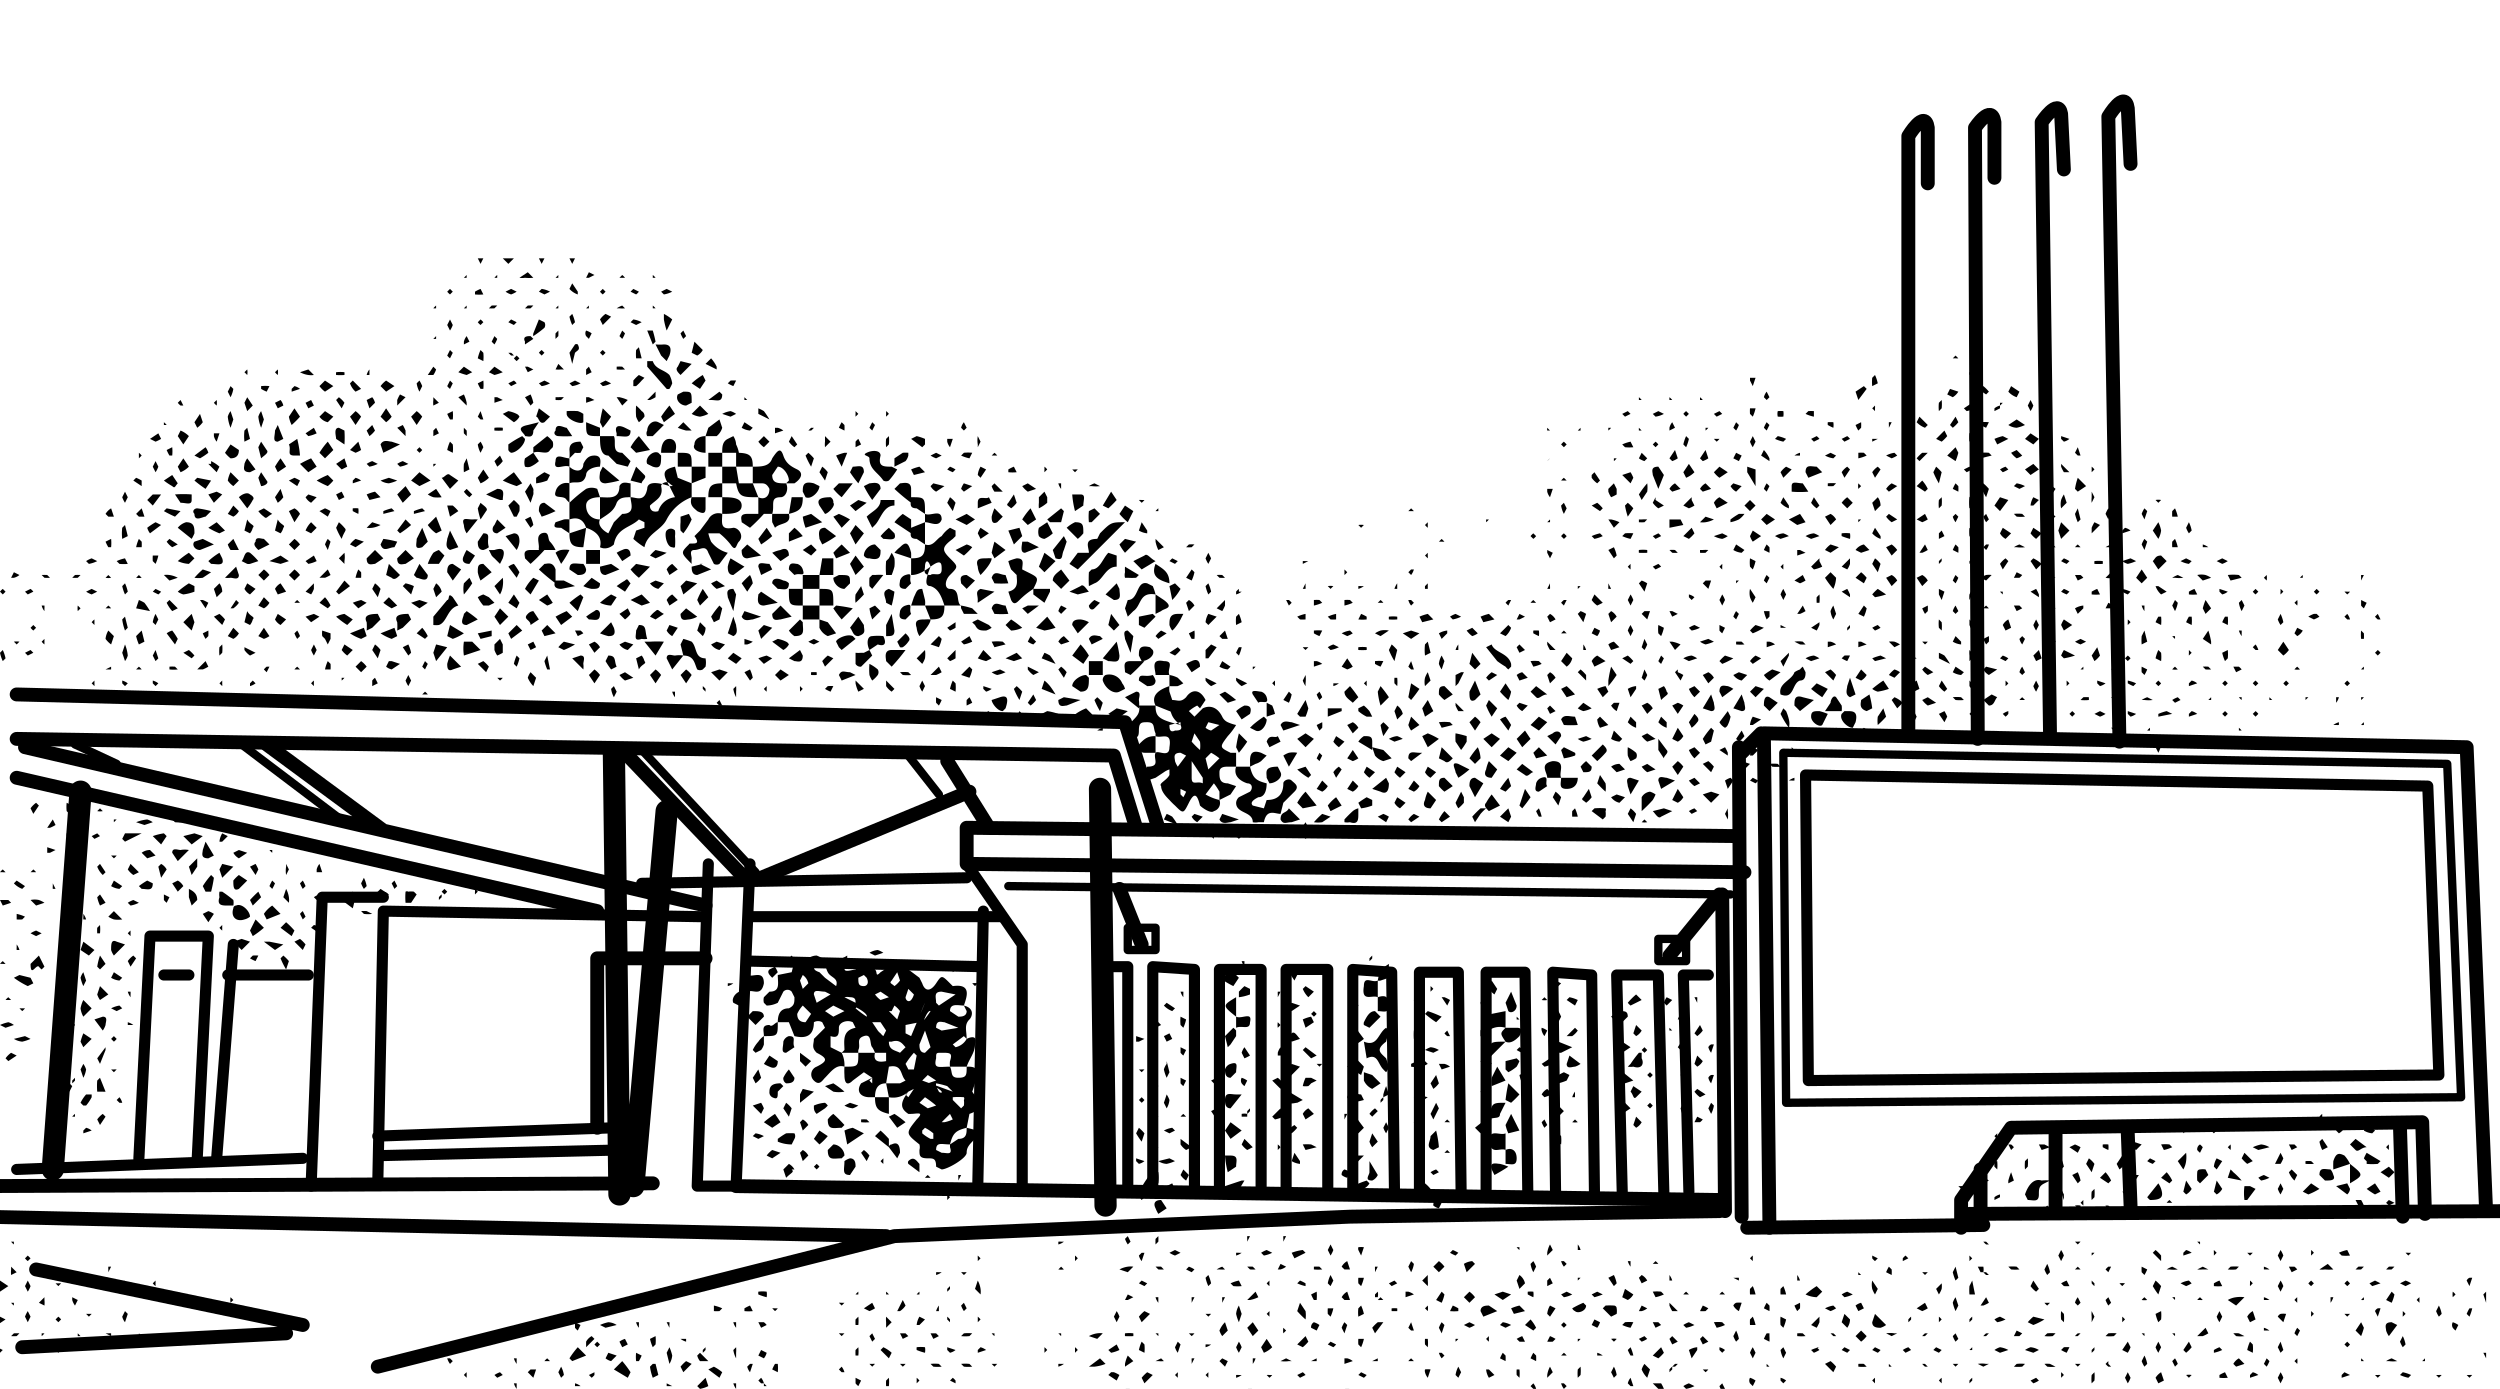 <svg xmlns="http://www.w3.org/2000/svg" viewBox="0 0 900 500"><defs><style>.cls-1,.cls-2,.cls-3,.cls-4{fill:none;stroke:#000;stroke-linecap:round;stroke-linejoin:round}.cls-1{stroke-width:5px}.cls-2{stroke-width:8px}.cls-3{stroke-width:4px}.cls-4{stroke-width:3px}</style></defs><path d="M6 266l395 6 8 26" class="cls-1"/><path d="M6 250l399 10 12 38M6 280l209 48" class="cls-1"/><path d="M29 285L19 421M221 271l2 159M240 292l-12 135M396 284l2 150" class="cls-2"/><path d="M626 301l-278-3v13l280 3" class="cls-1"/><path d="M348 311l20 29v87" class="cls-3"/><path d="M265 427l354 5" class="cls-1"/><path d="M270 311l-5 116h-14l4-116M348 316l-117 2" class="cls-3"/><path d="M274 316l75-31M341 274l15 24M225 271l43 45" class="cls-1"/><path d="M232 271l40 43M327 272l11 14" class="cls-4"/><path d="M9 269l245 57M96 268l42 31" class="cls-1"/><path d="M87 268l37 28M27 268l15 7" class="cls-4"/><path d="M354 328l-2 99" class="cls-3"/><path d="M254 345h-39v61" class="cls-1"/><path d="M353 348l-83-2M271 330h89M252 330l-114-2-2 98M112 427l4-104h22M138 416l85-2M136 409l85-3" class="cls-3"/><path d="M-7 427l242-1" class="cls-1"/><path d="M82 351h29M59 351h9M50 417l4-80h21l-4 80M6 421l103-4" class="cls-3"/><path d="M13 457l96 20M8 485l95-5M-7 438l326 7M136 492l186-47 164-7 133-2M627 438l-1-169M634 264l-7 7M895 436l-7-167-253-5 2 178" class="cls-1"/><path d="M706 442v-10l18-26 148-2 1 33M864 406l1 32M629 442l85-1M709 437l195-1M687 265V49s6-10 7-3v20M712 266l-1-220s6-9 7-2v20M713 437v-16M738 264l-3-220s6-9 7-3l1 20M740 435v-29M763 267l-4-225s6-10 7-3l1 20M767 434l-1-26" class="cls-1"/><path d="M415 427v-79l15 1v78M454 428v-79h-15v78M478 428v-79h-15v79M502 428l-1-78-14-1v79M526 429l-1-79h-14v78M535 428v-78h14l1 79M574 429l-1-78-14-1 1 79M584 429l-2-78h15l2 79M615 351h-9l2 78M396 348h10v79" class="cls-3"/><path d="M403 320l8 20" class="cls-1"/><path d="M363 319l260 3" class="cls-4"/><path d="M601 344l18-22M621 436l-1-114" class="cls-1"/><path d="M886 395l-243 2-1-126 239 4 5 120z" class="cls-4"/><path d="M650 279l224 4 4 104-227 2-1-110z" class="cls-3"/><path d="M597 338h10v8h-10zM406 334h10v8h-10z" class="cls-4"/><path d="M78 417l6-77" class="cls-3"/><path fill="#000" d="M185 93l-2 2-2-2zm710 372l-1 1 1 3zm0 22h-1l1 2zM172 93l1 2 1-2zm22 0l1 2 1-2zm11 0l1 2 1-2zm79 275l2 5c4 1 7 0 7-5a3 3 0 013 0l1 2-4 4c0 2-1 3 1 5 4 2 4 3 0 5a3 3 0 00-1 5c2 2 3 0 4-1 2-2 4-5 7-4a10 10 0 00-1-5l-4-2v-4c3 1 3-1 3-3s3-3 5-2l1 2c-5 1-4 5-4 8l-1 1h6a4 4 0 010-1c1-2-1-4 2-5s2 3 3 4a10 10 0 011 2h4l2-4c3-1 4 1 5 2l-2 2c-2-1-4-1-4-4h1l-2 4v3l1 2c5-1 4 3 6 5l-2 1h-5l1 5a8 8 0 007-2l2-1-2 3-1-1 1-1c-3 4-3 6 0 8a5 5 0 001 0c2 0 5-1 2 2-4 5-4 5 1 9a4 4 0 010 2c0 2 0 3 3 3 2 0 3 0 3 3l2 1c2 0 9-4 9-6s1-3 3-5c2-3 1-3-3-4 0 2 0 4-3 4l-3 2v1c1 3-1 2-3 2l-2-1c0-3 2-2 5-2 1-4 2-5 6-6l1-5c6-2 3-5 1-8l2-6c0-3-2-3-4-3 0 3 0 4-3 4s-2-2-3-4c-4 0-6 1-5-3 0-2 0-2 2-2 3 0 4 0 3 3a7 7 0 000 2h6c1-3 3-5 3-8 1-3-1-3-3-2a6 6 0 01-4 3l-1-1 4-3 1 1c0-3-1-5 1-7 1-1 2-4-2-5l1 2c0 2-2 2-3 2l-3-2c0-3 3-2 5-2 1-3 3-8-4-7l-1-1c-3-3-3-3-5 0s-4 3-5 0l-1-2-8-6-6 4c-2 2-1 0-2-1-3-4-4-4-7 0l4 3c1 2 0 3-1 3-2 0-2-1-2-3l2-1 1 1-4-3c-1 0-6 2-3-2v-3a9 9 0 01-2 1l-3 1c-3 1-3 2-2 4s4 2 3 5l-4-3-2-2c-3-1-2-2 0-4a10 10 0 001-1 10 10 0 00-2-1c-3 0-5 3-8 2l-1 4-5 1c0 3 1 6-3 6l-2 2a4 4 0 000 2l1 1a9 9 0 004-1l2-4a2 2 0 013 0l1 2c0 2 0 3-2 4-3 0-4 2-4 5h4zm28-2a40 40 0 01-4-3l1-1a45 45 0 015 2l-10-5a5 5 0 012 0c2 0 2 1 2 2l-1 1c6 3 5 4 5 4zm26 27l-1-2a3 3 0 010-1 29 29 0 014 1l2 2-11-4 2-2 3 2-3 1c7 3 5 4 4 3zm-3-29a42 42 0 01-3 4l-1-2a46 46 0 012-5l-5 12-2-1v-3l5-1 1 1c2-6 3-5 3-5zm3-2l-1-1c0-2-1-4 2-4l5 1-6 4zm-3 15l-2 2c-2 0-2-2-2-3l2-5 2 6zm4-6l-2-1c0-3 2-2 3-2l5 2-6 1zm-21 2a6 6 0 01-1-1 5 5 0 01-1-1l-2-3h3l2 3-1 2zm-14-9l-4 2-3-2 3-2zm-14 4c-2 0-3-1-3-3a11 11 0 012-3l3 3-2 3zm53 28v-1a23 23 0 014 0 1 1 0 010 1 7 7 0 010 2l-1 1-3-3zm-12 1l2-2a41 41 0 014 3l-3 1zm-5-14a30 30 0 013-4l1 1-1 5h-2l-1-2zm-32-22l-1-3c0-2 2-1 4-1l2 1zm42 47v2h-1a14 14 0 01-3-2v-1l1-1a16 16 0 013 2zm-15-44l1-2a9 9 0 012 2l-1 3-3-3zm8-6a5 5 0 01-1 2c-1 1-2 0-2-1l1-3 2 2zm-12 2a9 9 0 01-2-2l2-1 3 2-3 1zm7-7a9 9 0 01-2 2c-1-1-2-1-1-2l2-3 1 3zm-36 0l1-2a5 5 0 012 3l-2 2-1-3zm52 51h-1l3-3 1 2a13 13 0 01-3 1zm94-118l3-4a22 22 0 012 3v3l4-2 2-3-3-1c-3 0-3-2-3-4s2-2 3-2h3v-5h-2c-4-2-4-2-1-6a24 24 0 003-4 16 16 0 01-3-1 4 4 0 01-2-2c-2-4-5-4-7-3l-3 3-2-2a14 14 0 013-2l1 1 2-3c-2-4-5-4-7-1-2 2-3 1-5 1l-1-3a7 7 0 010-2c-3 1-7 3-5 7l5 2c1 0 0 2 4 5 1 2-1 2-2 2-2 1-2-1-2-2l4-1v1c-8-2-9-3-9-7h-6c1 4-3 5-4 8-2 1 0 2 0 2 3 2 4 2 4-1s1-3 3-3c3 0 2 2 3 4v1c2 1 6-2 5 4 0 4-4 1-5 2-1 2 2 5-3 5-1 1-2 5 0 5l3-1 3-2a7 7 0 012-1v2c-1 2-4 3-3 4 0 2 2 4 3 5a23 23 0 002 2c3 3 3 3 5-1s3-3 4 1c1 1 4 3 5 2a3 3 0 002-4 18 18 0 01-5-2zm0-13l2-2a18 18 0 013 2l-4 4-1-4zm-1 7v2c-2-1-4 1-4-2v-6l4 6zm-1-13a11 11 0 010 3 30 30 0 01-3-3l1-3 2 3zm-8 9a8 8 0 01-1-2c0-1-1-3 2-3l2 1zm12-13a5 5 0 01-2-1l1-2 4 1-3 2zm-11 23a13 13 0 010-2l2 1a13 13 0 01-1 2l-1-1zM224 185l-3 3-2 4c-2-1-4-3-3-5-3 0-5-2-5-5 0-2 2-3 5-3l-1-3a5 5 0 00-4 0 52 52 0 00-6 5v6c3-1 5 0 6 3 3 1 6 3 5 7 2 1 4 0 5-1 1-6 6-6 9-9l2 1v2l-3 1-1 3a26 26 0 004 3c1-5 6-6 8-10a17 17 0 019-8v-5l-5-2-1-4c-4 1-5 2-2 7l2 4a7 7 0 00-6 5 3 3 0 01-2 0 2 2 0 01-1-2c2-2 5-3 4-7 0-1 2-2 3-1s2 1 0 1c-6-2-8-1-8 1-1 5-4 3-6 3 0 2 2 6-3 6zm118 27c-2 0-2-3 0-5 3-3 3-3 0-6s-3-4 1-7l1-1v-2l-2-1a11 11 0 00-3 3c-2 1-3 4-6 3 0 4-1 5-5 5v6c1 0 3 0 7-3s4-1 4 1c0 3-3 1-4 2-3 0-2-2-2-3 0-2 1-3 2 0-2 5-2 7 0 7 3 1 4 4 5 7h6c-2-1 0-6-4-6zm103 64c-1 3 1 5 4 6 2 0 2 2 1 3l-4 2a3 3 0 00-1 2c0 4 6 3 6 7a5 5 0 002 0h2c1-5 4-3 6-3l1-4 4-4c2-2 0-3-1-4s-3 0-3 1c0 4-2 6-6 6l-1 3-4-1c-1-1 0-2 2-3 2 0 3-2 3-5-4-1-5-2-6-6h-5zm-196-75c0-1-1-3 1-3s4-2 5 1l2 4a2 2 0 002 0l3-4a11 11 0 01-6-4 16 16 0 01-1-3h4a24 24 0 014 4c2 3 2 0 3-1 2-2 0-5-2-5-5 1-4-2-4-5a4 4 0 00-5 2l-3 4-2 2c3 4-2 2-2 3-3 3-3 3 1 7a12 12 0 010-2zm29-30l2-3c2 0 4 3 4 5l-1 1h3c3-2 3-4 1-5s-4-2-5-5-2-2-4 1c-1 3-4 3-7 3v6h3c1 0 2 0 3 2 0 3-2 4-4 3v6h5c1-3-1-6 3-6 2 0 3-3 2-5-3 0-5 0-5-3zm36 219a8 8 0 01-1-1l1-1s0 1 0 0l-4 2c-2 3 0 5 3 5h2c0-3 1-5 4-5l1-6-1-2q-5 1-4-3h-6c0 5 0 5-5 5a24 24 0 000 3c0 3 1 4 3 2l4-3 3 2v2zm185-20c-3 2-3 7-8 5l1 6c4-2 4 2 6 4a11 11 0 001 1 5 5 0 001-2l-1-3c-2-2-4-3 0-6l1-4-1-1zM216 157c0 3 0 7 3 7l3 3 4 1 1-2-3-3c-4 0-2-4-3-6zm150 50c0 2 1 5-3 6l1 3c1 2 2 1 3 0a31 31 0 015-4c2-4 2-4-2-6l-2-1zm28-8l5-5 6-6c-5 0-5 0-9 4l-1 2c-5 0-3 3-3 5h2zm-171-24c0 5-4 4-7 4v8c3-2 5-3 6-6 1-2 3-2 5-2v-5c-1 0-3-1-4 1zm171 35c3-1 4-6 8-6v-4l-3-1c-2 2-3 6-6 6l-1 1a43 43 0 000 5l2-1zm14 10c3-2 2-7 8-6a20 20 0 00-1-3l-2-1c-4-1-3 6-7 6l-1 3 1 3 2-2zm-87-52c-3 0-5 0-4-4 0-2-3-2-5-1s1 1 1 2c0 4 3 5 5 8a2 2 0 002 0 30 30 0 003-4l-2-1zm-116 6c2-1 5 1 6-3 0-2 3-3 5-3 0-1 1-4-2-4-2 0-3 1-4 3 0 3-3 3-5 1zm40 58l1 4c4 0 4 3 5 5a2 2 0 002 0l1-1a8 8 0 000-3c-4 0-3-4-5-6a26 26 0 00-3-1l-1 2zm70-43c2-2 3-7 7-7v-2h-5c0 3-3 4-5 6l2 4 1-1zm-157 36c3-1 3-6 7-7l-2-3c-2-2-1 1-2 1l-5 6v3a8 8 0 002 0zm384 139l-5 1c-2 1-3 4-4 6v2a1 1 0 001 0 7 7 0 018-3zM241 135c-2-2-5-2-6-5h-2v2l7 8a2 2 0 001 0 10 10 0 001-2 9 9 0 00-1-3zm408 105a5 5 0 00-1 1 9 9 0 00-2 1c-1 3-6 4-5 8 5 2 4-4 7-5 2 0 2-2 2-3l-1-2zm85 190c0-2 0-3 2-4l2-1a12 12 0 00-3 0c-3-1-5 2-6 5l1 2c2 0 4 1 4-2zm-322 1c2-2 2-5 5-5a14 14 0 000-4l-1-1c-1 0-6 7-6 9a5 5 0 001 2zm132-192c-1-4-6-4-7-7l-2 1 4 5a32 32 0 003 2 6 6 0 001 1l1-1a7 7 0 000-1zm-140 7a5 5 0 00-6-3 2 2 0 00-1 2c1 3 4 5 6 4l2-1a5 5 0 00-1-2zm-144-61c3 0 7 0 7-3s-4-3-7-3zm75 38c4 0 5-1 5-5h-7l2 5zm44-25l1 3c3 1 2-1 3-3l1-3-1-2-4 5zm-84 14v-5h-6v5zm5-5v-6h-4l-1 6zm92 36h5v-5h-5zm-143-69l5-2v-4h-5zm-49 3c-1 3 3 1 4 3l1 1v-7a4 4 0 00-5 3zm95 41h-6v5h6zm-24-44h-6c1 5 2 5 8 5zm276 199c1-2 1-3-1-3h-4c-2 2-2 2 0 5 2 1 4-1 5-2zM388 199l-3 4 3 2 6-6h-6zm174 81c-1-2 2-6-3-6-5 1-2 4-2 6zM249 168c0-5 0-5-5-5v5zm11 0v-5h-5v5zm-44 35v-5h-5v5zm-5-13l-6 2c0 4 1 5 5 5zm54-22h-5v6h6zm4 189c2-1 5 2 6-3 0-5-4-2-6-3zm152-114c-1-2 2-5-2-5-5-1-3 3-3 5zm-132-25v-6h-5c0 6 0 6 5 6zm202 137c-1 6 3 3 5 4v-6c-2 1-5-2-5 2zM295 212v6h5c0-6 0-6-5-6zm247 196c-2 1-6-2-6 3 1 5 4 2 6 3zM260 174c-4 0-5 1-5 5h5zm29 3l1 2c2 1 5-2 5-4l-2-1c-4-1-4 1-4 3zm-97-16v2c2-1 5 1 6-1l1-1a4 4 0 000-2 9 9 0 00-2-2l-5 4zm129 73c-3 0-2 3-2 4l2 2a67 67 0 005-6h-5zm7-58c0-3-3-2-4-2l-2 2a66 66 0 006 5v-5zm-62-13a11 11 0 00-1-3 6 6 0 00-1-3l-2 1c-2 1-2 3-2 5zm127 94l-2-2a17 17 0 00-5 3l1 2c4 0 7-2 6-3zm-202-59c-3 0-2 2-2 3l2 2a65 65 0 005-5h-5zm113 218c0-2-2-4-4-4l-2 2c0 4 2 3 5 3l1-1zm112-151c-3 0-4 1-6 3 0 1 0 3 2 3h4zm-96 130h-5c0 4 1 5 5 6zm-3-197l-2-2c-2 0-4 2-4 4a2 2 0 002 1c4 1 4-1 4-3zm-48-13c-3 0-2 2-2 3l3 2a68 68 0 005-5h-6zm-32-22c-2-1-5 2-4 4l2 1c3 1 3-1 3-4l-1-1zm28 5h6c0-4-1-5-6-5zm20 11l-1 6c4-1 5-2 5-6h-4zm10 3l2 3c1 0 4-3 3-4a2 2 0 00-1-2c-4 0-5 1-4 3zm354 69c-3-1-3 1-3 3l2 2 5-4-4-1zm-242-13c-3 0-2 2-2 4l2 1a68 68 0 005-5h-5zm135 167a13 13 0 001 3l4-1-3-6-2 4zM85 326a1 1 0 00-1 1c-1 3 1 5 4 4a5 5 0 002-1c0-2-3-5-5-4zm231-94c3 1 3-1 2-3a18 18 0 00-4 0c-2 0-2 3-1 5l3-2zm348 24l-1 1c-1 2 2 5 4 5l1-2c1-4-1-4-3-4zm-273-13c-2 0-5 2-5 4l3 2c3 0 3-2 3-5l-1-1zm-4-55a12 12 0 00-3 2l4 4a12 12 0 002-2c0-3 0-4-3-4zm-141-47l-2 1c-1 2 1 4 3 4l2-1c0-4 0-4-3-4zm22 216c-2-1-5 2-4 4l2 1c4 1 3-1 3-4l-1-1zm60-167c0 2-1 4 2 4l3 2v-8zm-79-11c-1 3 1 4 2 5 2 1 3 1 3-1v-4zm406 77c-2 0-3 0-3 2s3 4 4 3l2-4a22 22 0 00-3-1zm-295-5l-3 1c0 1 2 4 4 4l1-1c1-3 1-5-2-4zm18-39h-6v2l4 3 2-4v-1zm-67-20l-3-3-2 3 2 4 3-4zm-9 15l-2 1c0 2 2 4 4 4l2-2c0-3 0-3-4-3zm5 199a13 13 0 00-3 1l1 5 6-4-4-2zm75-201c-1 1-3 2-3 4l3 3 3-3zm28 31l1 2c2 0 5-2 4-4l-1-1c-4-1-4 1-4 3zm-141-40l-2 2c0 1 0 3 2 3l5-1zm-69 9c-1-3-3-2-4-2l-2 2a67 67 0 006 5v-5zm256 75l1 2c2 0 5-2 4-4l-1-2c-5 0-4 2-4 4zm-80-81l-2 5 2 2 4-4zm-78 25l-3-1v3a6 6 0 003 3l3-1-3-4zm8 2c1 1 1 3 3 3 3-1 2-2 2-4l-2-3-3 4zm16-25a10 10 0 00-1-2l-1 2-1 1a29 29 0 000 5h2a23 23 0 001-3 14 14 0 000-3zm11 22c-2 0-4 0-3 3a7 7 0 001 3s4-4 4-6a15 15 0 00-2 0zm-103-66a18 18 0 00-3 4l2 2 5-1zm11 1c-2 0-3 2-3 5h5c1-3 0-5-2-5zm13-1c-2 0-4 1-4 3-1 2 2 3 4 3zm-49 30a7 7 0 00-2 0l-3 1c-1 2 0 2 2 2l3 2zm242 238l-6 2 4 3 3-5h-1zM333 218a7 7 0 000-2l-1-4c-2 0-2 1-3 3l-1 3zm-88-27l1 1a22 22 0 003-5l-1-2-3 1v2a15 15 0 000 3zm-18-18l4 1c0-1 2-2 1-3l-3-3zm103 10l3 2c0-6 0-6-5-6 0 2-1 4 2 4zm134 108c-1 2-3 1-3 4 1 2 2 1 4 1l3-1zM304 405a50 50 0 00-4-4 8 8 0 00-2 2c0 4 2 3 5 3l1-1zm-30-192l-1 1c0 1-1 4 2 4l5-1-6-4zm3 156c-3 0-2 2-2 4 5 0 5 0 5-5-1 0-2 2-3 1zm386-113a7 7 0 000-2l-2-3c-1-1-2 1-2 2l-2 3zM445 394c-2 0-4-1-4 2 0 1 0 3 2 3l4-5h-2zM239 124a19 19 0 01-3 0l1 2 1 2 2 2 1-2c1-3 0-4-2-4zm286 151c-3-1-1 2-1 3l1 2a38 38 0 004-3l-4-2zM70 192c0-2 0-4-3-4a6 6 0 00-3 2l5 4a15 15 0 001-2zm466 211c2-1 4 0 4-2l2-4c-5 0-5 0-6 6zM204 148v1c0 2 5 4 6 3v-3a8 8 0 00-2-1 30 30 0 00-4 0zm74 40l1 2c2-2 6-1 5-5h-6a24 24 0 000 3zm14-3l-3 1a17 17 0 001 4l6-2-4-3zm-87-23a19 19 0 010 3l2-2a7 7 0 002 0l1-2-1-2c-3 0-4 1-4 3zm83 61l-4 4a7 7 0 002 2c4 0 3-2 3-5l-1-1zm246 59l-3-2c-2 0-2 2-2 3l2 4zm-91 122l-2 3 2 3 4-3zm-38-210l-2 2a18 18 0 002 3l4-4-4-1zm-124 24l-3 3c0 3 2 2 3 2l4-1zm20 0l-1 1a36 36 0 003 4l4-4a57 57 0 00-6-1zm91 18a22 22 0 00-3-4l-3 4 4 3 2-3zm-64-49l-3-2a17 17 0 00-3 3l6 4v-5zm69 50l2 1c2 0 4 1 4-2a40 40 0 00-1-5zm-265-13a19 19 0 010 3l2-1 1-1 2-2-1-2c-4 0-5 1-4 3zm366 46l-4-1 1 3a6 6 0 003 2l3-1-3-3zM190 153c-5 1-1 3-1 4 1 0 3 1 3-2l2-3-4 1zm26 4v-3l-5-2c0 5 0 5 5 5zm21-5c-2-1-4 1-4 3a2 2 0 000 2h2l4-4-2-1zm309 232a16 16 0 001-2l-1-1-4 1v3l1 1a15 15 0 003-2zM255 154l-1 3h4a6 6 0 002-3l-1-3-4 3zm166 56c0-4-2-5-5-7-2 5 2 6 5 7zm-278 14a21 21 0 010 3l2-1 1-1 2-2-1-2c-4 0-5 1-4 3zm356 56l-5 4 3 1c2 1 3 0 3-3zm-171-81c-1-4-2-4-4-2a11 11 0 00-2 2l6 2a27 27 0 000-2zm45-12l-2-4a25 25 0 00-3 4l2 2 3-2zm30-2a22 22 0 003 3l2-4-3-2-2 3zm-174 18l-2 2a18 18 0 003 3l4-4-5-1zm-59-16c-2 0-4-1-3 2a6 6 0 001 3l4-5a15 15 0 00-2 0zm137 42c-2-1-6 1-6 2l1 2 1 1 5-4-1-1zm163 56a18 18 0 00-3 4l2 2 5-1zm72 111l2 1a36 36 0 003-3l-4-4a57 57 0 00-1 6zM243 191a2 2 0 00-3 0c-1 1 0 6 2 6a1 1 0 001 0 24 24 0 000-4 7 7 0 000-2zm-108 7l-3 3c0 3 2 2 3 2l3-2zm11 0l-3 3c0 3 2 2 3 2l3-2zm151-8c-3 0-2 3-2 4l1 2a37 37 0 005-3l-4-3zm-139 8a9 9 0 00-2 1 16 16 0 00-2 4h4l2-3zm258 23l2-1c1-1 5-1 1-4l-3-2zm-246 10h-3a17 17 0 000 5l6-2-3-3zm198-38l-1-3-4 1 2 5 3-3zm-55 41l-2 1a9 9 0 01-1 0 10 10 0 01-2 0v4a2 2 0 002 1l4-4zm-2-64c0-3-2-2-4-2l-1 2a37 37 0 003 4l2-4zm-9 4l-2 2a18 18 0 003 3l4-5h-5zm15 2c0-3-3-2-4-2l-2 1a36 36 0 003 5l3-4zm178 188c-2 0-3 2-4 4a2 2 0 000 1l2 1 4-4-2-2zM200 198a11 11 0 00-2-3c-1-1 0-4-3-3-2 1-1 3-1 5a3 3 0 000 1zm80 212v1a13 13 0 005 1l1-2a2 2 0 000-2 20 20 0 00-3 0 23 23 0 00-3 2zm88-205c0-2 1-4-2-4a21 21 0 00-3 1 21 21 0 001 3l2 2zm-151-37l-1 2c0 1-1 4 2 4a39 39 0 005-1zm138 33c-2 0-4 0-3 3a6 6 0 001 3s4-4 4-6a13 13 0 00-2 0zm-92 0a12 12 0 00-1 3c0 1 0 3 2 3l4-3zm231 186l-3-1v3a6 6 0 003 3l3-2-3-3zm-78-185c-2-1-3-3-4-2l-4 2 3 3zm-238-4a19 19 0 01-2 0l1 2a7 7 0 001 1l2 2 1-2c1-3 0-4-3-3zm272 76a19 19 0 010 2l2-1a6 6 0 002-1l2-2-2-1c-3-1-4 0-4 3zm-131-49v4c2 0 3 0 3-2l-1-6-2 4zm31-1a11 11 0 001 1c1 2 2 2 4 2a8 8 0 002-1l-1-1-4-2zm-147-15h-3c-1 2 0 3 2 3l5-1-4-2zm7 2a11 11 0 003 1c2 0 3 0 3-2l-3-2zm11 282l5 3 1-2a34 34 0 00-3-4zm63-283a3 3 0 00-2-1c-2-1-4-1-4 1l2 2c2 0 4 1 4-2zm0 163a3 3 0 00-2 2c0 2-1 4 1 4l3-2c-1-2 1-4-2-4zm116-161l-2 2 3 2c3 0 2-2 2-4l-1-2-2 2zM205 489l1 1 5-2-3-3a30 30 0 00-3 4zm240-118a6 6 0 00-1-1l-3 3 1 4 1-1 2-3v-2zM162 225l-1 4 2 1a19 19 0 004-2zm374 49a12 12 0 00-1 3c-1 2 0 3 2 3l2-3zm-306-49l-1 2c0 2-1 4 2 3a6 6 0 002 0c-1-3 0-5-3-5zm35-11l-1-2c-3 0-2 2-2 3l2 5 1-6zm57-1l-2-1c-3 1-1 3-1 5l2 1a35 35 0 001-5zm-218-53c1 2-1 4 2 4h2a35 35 0 00-1-6l-3 2zm463 98c-2 0-4-1-5 1l1 2a37 37 0 005 0l-1-3zM66 301l3 3 4-3-3-1zm287-89c-2 1-1 2-1 4a4 4 0 000 1l6-4-5-1zm92 158c2-1 5 1 5-2 1-4-3-1-5-2zm11-119a3 3 0 00-2-2c-1 0-4-1-3 1l2 3c1-1 4 1 3-2zm130 115c0-2-1-2-3-2a11 11 0 00-3 2l3 3 3-3zm-311 0c0-2-2-2-4-2l-2 2 3 3 3-3zm-67-146l2-5-1-1a34 34 0 00-4 3zm334 141l1 3c1 1 3 0 3-2l-2-5-2 4zm128-109c0 1-1 3 2 4l2-1a34 34 0 00-1-5l-3 2zM81 163a12 12 0 002 2c2 0 3-1 3-3l-3-2zm419 199c0-3-1-4-4-3v5c2 0 4 1 4-2zm95-70c1 1 2 3 3 2l4-2-3-1zm-150 67c-5 3-5 3 0 7zM326 218a3 3 0 00-2 2c0 1-1 3 2 3l2-2c-1-2 1-4-2-3zm36 0c-2 0-4-2-5 1l1 2a35 35 0 005 0l-1-3zm-170-55l-3 2a5 5 0 000 3 3 3 0 002 0 11 11 0 003-2zm252 187a34 34 0 00-5 2 38 38 0 005 3l2-3-2-2zm-34-105l3 2c1 0 3 0 3-2a6 6 0 00-1-2c-3 1-5-1-5 2zm-88-80v3l4-2a5 5 0 001-2v-1a11 11 0 00-2 0l-3 2zM15 349l1-1-2-4-3 3c0 5 2 0 3 1a5 5 0 001 1zm153-129l-1 1c0 1-2 4 1 4l4-2a45 45 0 00-4-3zm36 0a44 44 0 00-4 2l2 3 4-3-2-2zm204 9l-2-2c-2 0-1 2-1 3l2 5 1-6zM106 335a29 29 0 00-3-3l-2 2 4 3 1-2zm-14-4l-2 4 1 2a33 33 0 004-3zm285-109l-4 4 3 1a27 27 0 004-1zm38-1l-5 1v3l2 1 4-4-1-1zm74 70a5 5 0 00-2 1 41 41 0 00-3 3v1a6 6 0 002 0c3 1 3-1 3-3zm-68-66a6 6 0 001 2 6 6 0 001-1 20 20 0 002-3l1-2h-2c-3 0-3 2-3 4zM98 326a11 11 0 00-3 3l1 2 5-2-3-3zm320 106c-2 0-3 1-2 3a13 13 0 001 2l3-2-2-3zM128 322l-1-1a26 26 0 00-4 3l4 3a35 35 0 001-5zm-44 4a5 5 0 000-2 41 41 0 00-4-3h-1a6 6 0 000 2c-1 3 1 3 3 3zm2-11a12 12 0 00-2 2c0 2 0 4 2 3l3-3zm157-79c-1 0-3-1-3 1l2 4 4-5a9 9 0 00-3 0zm-131-71a36 36 0 00-4 2l3 3 3-2-2-3zm343 93a36 36 0 00-4 3l-1 1 2 1c2 1 4-2 4-4l-1-1zm-255-92c-1 4 3 1 5 2v-3c-2 0-5-2-5 1zm573 265a6 6 0 001 1c4 0 5-1 4-4a8 8 0 00-1-2zM599 171l-2-3c-3 0-2 2-2 3l2 5 2-5zm236 252l2 2c2 0 4 0 3-2a5 5 0 00-1-2c-2 0-4-1-4 2zM185 170l-4 3a40 40 0 005 2l2-1-3-4zm304 81a44 44 0 00-3-4l-2 2c0 2 2 3 3 4l2-2zm106 37a12 12 0 001-2 7 7 0 00-2-1 4 4 0 00-3 2v5a50 50 0 004-4zm251 138c5-3 5-3 0-7zM323 231l1 2a2 2 0 001 0 7 7 0 002-2c1-1 0-2-1-3l-3 3zm197 16c-2 0-2 1-2 3a12 12 0 002 2l3-2-3-3zm134-1l-2 2a48 48 0 004 3l2-3-4-2zm-462-70l-1-2-2 3 2 4 1-3a3 3 0 000-1 3 3 0 000-1zm337 73c0 2 0 4 2 3l2-2-2-5-2 4zm120-75c-2 0-4-1-4 1v2a34 34 0 006 0l-2-3zM306 423l2-3c0-1 0-3-2-3a6 6 0 00-2 1c0 3-1 5 2 5zM180 180h1c0-2 1-4-2-4l-4 2a46 46 0 005 2zm664 236c-2-1-3-1-4 2a27 27 0 000 3l6-2a12 12 0 00-2-3zM65 181c2 0 4 1 4-1v-2a37 37 0 00-6 0l2 3zm26-1c1-1-1-2-1-2-1-1-3 0-4 1l3 4a17 17 0 002-3zm354 240c0-2 1-4-2-4h-2a33 33 0 001 6l3-2zm-55-238c0-2 1-4-1-4h-3a34 34 0 001 6l3-2zm150 108l-3-4a22 22 0 00-2 3c-1 1 0 2 1 3zM397 182l2 1a37 37 0 003-3l-2-3-3 5zm145 237c2 0 4 1 4-2s-2-4-4-3zM187 182a17 17 0 00-2-2l-2 2 2 4h1l1-2a10 10 0 000-2zm245 58c0-2-1-3-3-2a12 12 0 00-2 1l2 3 3-2zm-236-59c-2 0-2 2-2 3l1 2a39 39 0 005-2l-4-3zm318 104a12 12 0 00-1 3c-1 2 0 3 2 3l2-3zm59-13l2 2a30 30 0 003-3c1-1 0-2-1-3l-4 4zm-339-41h-2l4 5 3-5a42 42 0 00-5 0zM71 183c-1 0-2 1-1 2 0 3 3 1 4 1l2-2a36 36 0 00-5-1zm306 4l1 1h4l1-4-1-1zm138 222c0 2-2 4 1 5l2-1a34 34 0 00-1-6l-2 2zm122-158c-2-1-2 2-2 3l2 2 3-3-3-2zm-403-34l-3-3-4 2 4 2 3-1zm68-32l-2 1 3 4 3-3a31 31 0 00-4-2zm37 2c0-4-4-1-6-2v3c2 0 5 2 6-1zm12 0l-3-2-4 2 4 2zm-205 0l-3 4 1 1a35 35 0 004-3zm8 2a12 12 0 003 3l2-1-2-5-3 3zm84-39l1 2 4-3-2-3a39 39 0 00-3 4zm-59 37l-1 2c-1 1-1 3 1 3l3-2zm141 223a36 36 0 00-3-3l-2 2 5 4v-3zm63-159l-2 1c0 3 2 2 3 2l5-2-6-1zm-6-63l-3 2a5 5 0 000 3 3 3 0 002 1 11 11 0 003-2zm-101 2l-3 4 1 2a33 33 0 004-3zm10 0l-2 2v3l5-2a19 19 0 00-3-3zm227 217c-1-1 1-4-2-4l-2 1a34 34 0 001 5l3-2zM150 194c0 2-1 4 2 3l2-2-2-5-2 4zm24-2l-2 3c0 1 0 3 2 3a6 6 0 002-1c-1-3 1-5-2-5zm148 209l-2 1 3 4 3-2a36 36 0 00-4-3zm-43 0a36 36 0 00-4 3l3 2 3-2-2-3zm285-117c3 0 4-2 4-4h-6c0 2-1 4 2 4zm-9-4a3 3 0 00-2 2c0 1-1 3 1 3l3-2c-1-1 1-4-2-3zm5 117l-1 2c-1 2-1 4 1 4l3-3zM73 194l-3 1c-1 1 0 3 2 3l5-2-4-2zm24 2l-2-2c-1 0-3-1-3 1-1 1 0 2 1 3zm41-2l-1 2c1 3 3 1 5 1l1-2a36 36 0 00-5-1zm232 1h-2c0 1-1 4 1 4l5-2-4-2zm-70 4l1 2 5-2-3-3a37 37 0 00-3 3zm57 0l1 2 4-3-4-3a42 42 0 00-1 4zm133 195c-2 0-4-2-5 1l1 2a33 33 0 005-1l-1-2zm-40-137c1-3-1-3-2-3a12 12 0 00-3 2l2 3 3-2zm-282-59a12 12 0 00-1 2c-1 2 0 3 2 3l2-3zm34 0a4 4 0 00-2 1l2 4a32 32 0 003-5 9 9 0 00-3 0zm25 2c0-2-1-3-3-2a12 12 0 00-2 1l2 3 3-2zm57 0c0-2-1-3-3-2a12 12 0 00-3 1l3 3 3-2zm236 80c-2 0-2 1-2 3a12 12 0 002 2l3-2-3-3zM281 390c-3 0-4 1-4 3a2 2 0 001 2c2 1 2 0 2-2l2-2-1-1zM90 203l3-1a22 22 0 00-3-3c-2-1-2 2-3 3l2 1a3 3 0 001 0zm14-1l-3-2-4 2 4 1zm433 186a11 11 0 000 3l5-2-3-5-2 4zm-94-5a3 3 0 00-2 2c0 1 0 3 2 3l2-2c0-2 1-4-2-3zM149 207l1 1c1 0 4 2 4-1l-3-4-2 4zm14-4c-2 0-2 2-2 3l2 3 3-4-3-2zm-39-48l-2-1c-2 0-1 3-1 4l3 2a36 36 0 000-5zm50 48c-2 0-2 1-2 3a12 12 0 001 3l4-3-3-3zm31 2l3 2c1 0 3 0 3-2a5 5 0 00-1-2c-3 0-5-1-5 2zm-1-51c-1 0-4-2-4 1-1 1 0 2 1 2a36 36 0 005 0l-2-3zm23 1l-2-1c-2-1-4-1-3 2a5 5 0 000 1c3 0 5 1 5-2zm-7 48l-4 1c0 1 0 3 2 3l5-2-3-2zm33 0l-4 1c0 1 0 3 2 3l5-2-4-2zm25 2l-1-2c-2 0-4-1-4 1l1 3zm11 0a3 3 0 00-2-2c-1 0-3-1-3 2l2 2c2-1 4 1 3-2zm202 179a37 37 0 00-3-3l-3 3 5 3 1-3zm-216-1a12 12 0 002 1c2 1 3 0 3-2l-3-2zm287-118c0-2-2-2-3-1l-2 1 3 3 2-3zm29 114a5 5 0 00-1 0 41 41 0 00-3 4l-1 1a6 6 0 002 0c3 1 4-1 3-3zM326 207a3 3 0 00-2 2c0 1-1 3 2 3l2-2c-1-2 1-4-2-3zm22 0c-3 0-2 2-2 3l2 2 3-3-3-2zm14 0c-2 0-4-2-5 1l1 2a35 35 0 005 0l-1-3zm48 45c0-1 1-3-1-3l-4 2 5 4a10 10 0 000-3zm-222-95a36 36 0 00-5 3v2a2 2 0 001 1c2 0 5-3 5-5l-1-1zm373 218l-3 2c0 2 2 2 4 2l4-2-5-2zm-19 0c-6 0-6 0-6 6zm136-130a42 42 0 00-4 3 6 6 0 002 1 24 24 0 004-1l-2-3zm-314-18a10 10 0 004-1 33 33 0 00-4-3l-2 2 2 2zm28-3a8 8 0 00-3-1c-1 0-3 0-3 2l2 3zM68 312l1 3 2-3v-3l-3 3zm514 161a6 6 0 000-2 1 1 0 00-1-1 22 22 0 00-3 0l-1 1 3 3 2-1zm-46-3c-1 0-3 0-3 2l1 2 5-2-3-2zM68 306a8 8 0 00-3 0c-1 0-3-1-3 1l2 3zm399 166a31 31 0 003 3 11 11 0 000-3l-2-3-1 3zM181 149l4 3a5 5 0 002-2 2 2 0 00-1-1 12 12 0 00-3-1zM73 306c0 1-1 3 2 3l2-1-3-5-1 3zm120-156c1 0 1 3 3 2l2-2-4-3zm23 2l1 2a42 42 0 003-4l-3-3a44 44 0 00-1 5zm0 76a19 19 0 003 1c1 0 3 0 2-3l-1-2zm327 41l-3 3 3 2 3-3-3-2zm0 11a38 38 0 00-3 4l2 1 2-2zm-265-54l-3-1-2 2 1 3zm205 29h-5v3l5-2v-1zM75 163a6 6 0 00-1-2l-4 3 2 1a23 23 0 003-2zm-17 15h-3l-2 2 2 2 3-4zm496 80l-3 3 3 2 3-3-3-2zm-78 35a28 28 0 00-3 3 10 10 0 003 0l3-2-3-1zm148-38l3 1c2 0 1-2 1-3l-1-3zm-184 38l-1 2c1 2 3 1 4 1l3-1zm-279-60l-4-1-1 3 1 3zm422 152l-1 3 3 2 3-1zm-41-127a7 7 0 00-2 1l3 4 1-2a23 23 0 00-2-3zM62 227a6 6 0 00-2 1l3 4 1-2a23 23 0 00-2-3zm402 44a8 8 0 00-2 1l2 4 3-5a8 8 0 00-3 0zM293 393l-4-1-1 2v3zm342-145l-3-1-2 2 2 2 3-3zm-331-85a21 21 0 00-3 1l2 4 2-5h-1zm350 300a30 30 0 00-4 3 10 10 0 004 1l2-2-2-2zM126 228a18 18 0 004 2l2-1-1-3zm341 49a24 24 0 004 3l1-1-2-3zm-330-49a18 18 0 004 2l2-1-1-3zm40-1l-5 1 1 2 4-1zm401 67a7 7 0 000-2 1 1 0 000-1 23 23 0 00-4 0l-1 1 4 3 1-1zm270 116l-2 2 2 2c1 1 2-1 4-1l-4-3zM210 241a7 7 0 000-2c0-1 1-3-1-3l-3 1zm39-110l-4-1-1 2c-1 1 0 2 1 3zm284 160a36 36 0 00-3 3l1 2 2-3a20 20 0 012-2h-2zM99 155c0 2-1 4 1 4l2-1-2-5-1 2zm-39 28l-1 1a47 47 0 004 2l2-2-5-1zm404 210l-1 3c1 2 3 1 4 1l2-1zm-164 0a11 11 0 004 0 31 31 0 00-4-3l-3 1 3 2zm-81-157l-1 2a26 26 0 002 3l2-1c-1-2 0-4-3-4zm183 19l-3 2 3 2 4-3-4-1zm87 34l1 2a17 17 0 004-1v-2l-2-1a37 37 0 00-3 2zm-183-86l2 4 3-3-3-4-2 3zm546 225a25 25 0 003 2l2-1-2-3zM593 177a11 11 0 000-3 31 31 0 00-3 4l1 2 2-3zm-339-40l-1-2a24 24 0 00-4 3l3 2zm333 256c1 1 1 3 2 2l2-2-3-2-1 2zM68 199a31 31 0 00-4 3 11 11 0 004 1l2-2-2-2zm12 2l-1-2a24 24 0 00-4 3l1 1c2 0 5 1 4-2zm596 57a11 11 0 000 3 32 32 0 003-3l-1-3-2 3zm-533-80l2 3 3-3-2-3-3 3zm253 51c-1 0-3-1-4 1l1 2 4-2-1-1zm269 18c0 1-1 3 1 4l2-1-2-6-1 3zM493 422c0 1-2 3 1 3a4 4 0 002-2l-3-5v4zm-99-239l-2 1a20 20 0 000 4h1l3-3-2-2zm457 234a4 4 0 001 1v1a22 22 0 004 0l1-1-5-3a17 17 0 00-1 2zM350 219a29 29 0 00-4-1 3 3 0 000 1l1 2h5l-2-2zm26-42l-2 2v2a9 9 0 000 2 14 14 0 003-2v-2zm171 113l1 1a47 47 0 003-4l-2-3-2 6zm1-15l-2 2 3 2c1 1 2-1 3-1l-4-3zm-22 10l-1 2-1 2a9 9 0 001 2 14 14 0 002-2v-2l-1-2zm39 102l-2-1a30 30 0 00-5 3 6 6 0 003 1 18 18 0 003-1l1-2zm-25-138a30 30 0 003 3 11 11 0 001-3l-2-3-2 3zm-360-19l-2 2v2a9 9 0 001 2 14 14 0 002-1v-3zm598-30c-2 0-2 1-3 2l2 3 3-3-2-2zm-500 31l4 3a5 5 0 002-2 2 2 0 00-1-1 12 12 0 00-3-1zm327-44h-4v3l5-1-1-2zm37 68l-1 2a31 31 0 003 5 6 6 0 000-3 17 17 0 00-1-3zm219 221c-3 0-2 2-2 3a7 7 0 001 2l3-4-2-1zM358 183a18 18 0 00-1 3c0 1 0 3 2 2l2-2zm264 73l-3 4a5 5 0 002 2 2 2 0 001-1 12 12 0 001-3zm-41-82l-2 2v1a9 9 0 001 2 14 14 0 002-1v-2l-1-2zM321 412a1 1 0 00-1 1l3 4 1-2c0-3-1-4-3-3zM118 159a25 25 0 00-3 4l2 2 3-3zm44 77a20 20 0 00-1 3c0 1 0 3 2 2l3-1zm-21-77c-1 0-3-1-4 1l1 3 6-3-3-1zm459 121c-1 0-3-1-3 1l1 3 5-3-3-1zm-10 1l-3-1c-2 0-1 2-1 3l1 3 3-5zm84 195c0 2 2 2 3 2a7 7 0 002-1l-4-4-1 3zm-99-194a30 30 0 003 3 11 11 0 000-3l-2-3-1 3zM104 150a11 11 0 001 3 32 32 0 003-3l-2-3-2 3zm246 47a6 6 0 00-2-1l-4 2 3 2a24 24 0 003-3zm118 187l-3-1-2 2 1 3zM140 203l-1 4 2 1c1 1 2 0 3-1zm-87-13a6 6 0 001 2l4-3-2-1a25 25 0 00-3 2zm132 13a6 6 0 00-2 1l3 4 1-2a24 24 0 00-2-3zM75 190a25 25 0 004 2l2-1-3-3zm465 229c-1 0-4-1-3 2l1 2a62 62 0 005-3 16 16 0 00-3-1zM71 172l-1 1a47 47 0 004 3l2-3-5-1zm493 211c0 2 2 1 3 1a7 7 0 002-1l-4-3-1 3zM59 173a24 24 0 003 2c1 1 1 0 2-1l-2-3zm453 211a19 19 0 002-1l-1-1a5 5 0 00-2 0 10 10 0 00-3 1v1a12 12 0 004 0zM73 205a28 28 0 00-3 3 10 10 0 003 0l3-2-3-1zm8 3a7 7 0 002 0c1 0 3 1 3-1l-1-3zm516 62l2 3c0-1 2-2 1-3l-3-4v4zm-90-19l1 1a45 45 0 003-4l-3-2-1 5zm-7 0a42 42 0 00-3-4l-1 2a25 25 0 001 5l3-3zm-95-45a4 4 0 000 2h1a22 22 0 003 0l1-1-5-3a15 15 0 000 2zm318-26l-3-1-2 3 2 2 3-4zm-190 93a11 11 0 00-1-4 32 32 0 00-3 4l2 2 2-2zM193 172v2a17 17 0 004-1l1-2-2-1a35 35 0 00-3 2zm-31 4l3-3-3-2c-1-1-2 1-3 1zm-11-6l-3 3 3 2 4-2-4-3zm137 209v3l2 2 2-2zm18-137c-2 0-3-1-4 1l1 2 5-2-2-1zm-35-32a10 10 0 00-1-3 30 30 0 00-3 3l2 3 2-3zm-153-39a33 33 0 00-4 2 38 38 0 004 2 15 15 0 002-2l-2-2zm197 36a4 4 0 00-1 0l-1 1a22 22 0 000 3l1 1 4-5a16 16 0 00-3 0zm231 59l2 3 3-3-2-3-3 3zm111-58a30 30 0 003 4 11 11 0 001-4l-2-2-2 2zm-201 50l3-1a18 18 0 00-1-3l-2-1zm338 163a6 6 0 00-2 0 1 1 0 00-1 1 23 23 0 000 3l1 1 3-3-1-2zM121 213l1 1 4-3-2-2zm46-3a11 11 0 000 4 33 33 0 003-4l-1-2-2 2zm22 2l2 2 3-5-2-1a15 15 0 00-3 4zm346 191a39 39 0 00-4 3l2 2 2-3a23 23 0 012-2h-2zM227 210c-1-1-1-2-2-1a25 25 0 00-3 2l3 2zm24 0l-4-1-2 2 1 3zm316 40a38 38 0 00-3-3l-2 1 2 3zM70 211l-2-1a31 31 0 00-4 3 6 6 0 002 1 17 17 0 004-1zm375 41a40 40 0 00-4-3l-2 1 3 3zm-53-39c-1-1-2-3-3-2l-4 2 3 1zm30 3a18 18 0 003-4l-2-2-2 1zm89 154a3 3 0 00-1 0l-1 1a22 22 0 000 3l1 1 3-5a12 12 0 00-2 0zm-20 4l-3-4-1 1a40 40 0 001 5 16 16 0 003-2zm88-129v2a42 42 0 003-4l-2-3a43 43 0 00-1 5zm-257-53l-2-2a25 25 0 00-3 3l1 1c2 0 5 1 4-2zm332-24c-2 0-4-1-4 2l1 2 5-2-2-2zm-401 44a25 25 0 00-2 4l1 2 3-3zm55 2a11 11 0 000 3 34 34 0 003-3l-1-3-2 3zm48-35c-1 1-4-1-4 2v2l5-2-1-2zm181 90l3-3-3-2-3 2zm87-21a8 8 0 00-2-1c-1 0-3-1-3 2l1 2zM37 371a7 7 0 001-2c0-1 1-3-1-3l-3 1zm477-7l-1 1a41 41 0 004 3l2-2a45 45 0 00-5-2zm15-125l2 2 2-2-3-4-1 4zM293 410l2 2a23 23 0 003-3l-3-2zm194-4l2 2 2-2-3-4-1 4zM178 217l-2-2-2-1a9 9 0 00-2 1 14 14 0 002 3h2zm42-3a29 29 0 00-4 3 10 10 0 004 1l2-3-2-1zm316 38l-1 2a24 24 0 002 4l2-3zm99-9a6 6 0 002 2l4-3-3-1a24 24 0 00-3 2zm-49 118a6 6 0 001 1l4-2-2-2a24 24 0 00-3 3zm-73 2l-3-4-1 1a39 39 0 001 5 15 15 0 003-2zm100-108l3 1c2 0 1-2 1-3l-1-3zm-85 12v-2a37 37 0 00-4-1 21 21 0 000 3l2 3a22 22 0 002-3zm-14 2l4-3a28 28 0 00-4-2l-2 1 2 4zm-376-52a24 24 0 003 2l2-1-3-3zm332 47l-3 2 3 3 3-3-3-2zm-309-70c0 1-1 3 1 4l3-1-3-6-1 3zm285 163v2a16 16 0 004-1v-2l-2-1a35 35 0 00-2 2zM259 223l1-4-1-1a30 30 0 00-3 4l1 2zm551 204h-2a19 19 0 000 5h1l3-4-2-1zm19 2l2 1a24 24 0 004-2l-3-2zM315 218l-2 1a20 20 0 001 4l3-3-2-2zm-129-20a7 7 0 001-3c0-1 0-3-2-3l-3 1zm184 20l-2 1 2 2 4-3h-4zm246 49l1-4-1-1a29 29 0 00-3 4l1 2zM11 352l-4-1-2 1a31 31 0 005 3l2-1zm486-3a26 26 0 00-1 4 2 2 0 001 0l3-1v-5l-3 2zM309 180l-3 2 2 2 4-3-3-1zM97 339h-2l4 3 3-2-5-1zm81-117l2 3 3-3-3-3-2 3zm14-2a3 3 0 00-2 1c-2 2 1 2 1 4l3-2-2-3zm24 1c0-1-1-2-2-1a25 25 0 00-3 2l1 1c2 0 4 1 4-2zm29 0c0 3 2 2 3 2a8 8 0 003-1l-4-3-2 2zm23-1l-1 2c1 2 3 1 4 1l3-1zM42 339c-2-1-2 1-2 3a7 7 0 001 2l4-4-3-1zm-12 0l-1 3 3 2 2-2zm394-92a23 23 0 002-1l-2-2a10 10 0 00-3-1v4a26 26 0 003 0zm70 20c0-2-1-2-3-2a7 7 0 00-2 2l5 3v-3zm-370-46a10 10 0 00-3 1 31 31 0 004 3l2-2-3-2zm-23-56a25 25 0 00-2 3l1 2 3-2zm-12 0a8 8 0 00-1 2c0 1-1 3 2 3l2-1zm310 60l2 2 2-2-3-4-1 4zm61 40c-1 1-3-1-4 2l1 2 4-2-1-2zm59 4l-1 4 2 1c1 1 2 0 3-1zm34-22l-2 2 2 2c1 1 2-1 4-1l-4-3zm-404 74a6 6 0 00-2 0 1 1 0 00-1 0 22 22 0 000 4h2l2-3-1-1zm316-61c-1 0-3-1-4 1l1 2 6-2-3-1zM93 321a41 41 0 00-3 3l1 2 3-3-1-2zm352-52l1 2a42 42 0 003-4l-3-3a45 45 0 00-1 5zM68 323l1 3 2-2c0-2-1-3-3-4v3zm-13-5l-2-1a25 25 0 00-3 2l1 1c2 0 4 1 4-2zm21 3a44 44 0 001-5l-1-1a30 30 0 00-3 4l1 2zm8-9l-4-1-1 2 1 3zm178-84l2 1c2-1 1-3 1-4l-1-3zm258 228a9 9 0 00-2-2l-2 2 2 2 2-2zm321-29l4 3a3 3 0 001-2l-1-2zM232 238a5 5 0 00-1-2l-2 1 1 4c1-2 3-2 2-3zM82 185l2 1a5 5 0 002-2l-2-2-2 3zm26 11a9 9 0 00-2-2l-2 2 2 2 2-2zm189 203a12 12 0 001-1 4 4 0 00-1-1 12 12 0 00-4 1v1a3 3 0 001 2l3-2zM128 194a9 9 0 00-2 2l2 1 3-2-3-1zm-17-16l-1 1a5 5 0 002 2l2-2-3-1zm174 221a9 9 0 00-2-2l-1 2 2 3 1-3zm455-213l-3-3a23 23 0 00-1 4l1 1zm-446 12l-2-2-3 2 3 2zM99 179l1 2a9 9 0 002-2l-1-3-2 3zm-24-1l2 3 3-3-2-1zm709 240l2 3a8 8 0 001-3 11 11 0 000-3l-3 3zm-274-24l-1 1a5 5 0 002 2l3-2-4-1zm149-198a9 9 0 00-2 2l2 1 3-2-3-1zm12 0a5 5 0 00-3 2l2 1 3-1-2-2zm12 2a9 9 0 00-2-2l-2 1 2 3 2-2zm-81 68l2 1a5 5 0 002-2l-2-3-2 4zm-462-28l-1 2a5 5 0 002 1l3-2-3-1zM33 394h-2a13 13 0 00-2 3l1 1h1a16 16 0 002-3v-1zm578-2l-1 1a9 9 0 002 2l2-1-3-2zm-54 0a5 5 0 00-2 2l1 1 3-1-2-2zM157 176l-3 2a8 8 0 002 1 11 11 0 003 0l-2-3zm-25 64a9 9 0 00-2-2l-2 2 2 2 2-2zm425 32l-3-3-2 2 1 2zM331 419c-1-1-2-3-4-1a1 1 0 000 1l4 3v-3zm-18-176a8 8 0 001 2 10 10 0 002-2 2 2 0 000-2 14 14 0 00-3-2 22 22 0 000 4zm441 176a9 9 0 00-2-2l-1 2 2 3 1-3zM593 264l-2 1a9 9 0 002 2l3-1-3-2zm-7 8a8 8 0 001 2 11 11 0 002-1 2 2 0 000-2 14 14 0 00-3-2 21 21 0 000 3zm-414-89a26 26 0 001 4l2-3c1-1-1-2-2-3l-1 2zm343 207l1 2a9 9 0 002-2l-1-3-2 3zm63-143a14 14 0 00-3 1l2 3 2-2-1-2zm263 160l1 1a5 5 0 002-2l-2-3-1 4zM216 243a9 9 0 00-2-2l-2 2 2 3 2-3zm254 145a14 14 0 00-1 3 8 8 0 002 0 8 8 0 001-1l2-1-2-1h-2zm292 31l1 2a9 9 0 002-2l-1-3-2 3zM624 174l-1 1a5 5 0 002 2l2-2-3-1zm-10 0a5 5 0 00-2 2l1 1 3-1-2-2zm-11 0a5 5 0 00-2 2l1 1 3-1-2-2zM35 389a24 24 0 000 4h2a4 4 0 001 0l-2-5-1 1zm251 32a5 5 0 00-2-2l-2 2 1 3c2-2 3-2 2-3zm84-247l-2 1a9 9 0 002 2l3-1-3-2zm-88 214a2 2 0 001 2c1 0 3 0 3-2l-2-3a13 13 0 00-2 3zm-11 0l1 2a9 9 0 002-2l-1-3-2 3zm336-4l-2 3 2 3 1-3-1-3zM225 242l-2 1a9 9 0 002 2l3-1-3-2zm13 1a9 9 0 00-2-2l-2 2 2 3 2-3zm439-40a9 9 0 00-2-2l-1 2 2 3 1-3zm11 0a5 5 0 00-1-2l-2 2 1 3 2-3zm-126 67l1 3a20 20 0 004-1 1 1 0 000-1l-4-2-1 1zm-306-28l3 3 3-3-3-1zm80-68l-1 1a5 5 0 002 2l3-2-4-1zm272 86l1 2a9 9 0 002-2c1-1 0-2-1-3l-2 3zm-138-8l-3 5 1 1h2a18 18 0 001-3l-1-3zm-307-70h-2l1 4 3-2a14 14 0 00-2-2zm447 201l1 1a5 5 0 002-2l-2-2-1 3zM86 306l-2 1a5 5 0 002 2l3-2-3-1zm514-57a5 5 0 00-1-2l-2 1 1 4c2-2 3-2 2-3zm143-26a9 9 0 00-1 2l1 2 3-2-3-2zM278 414a9 9 0 00-2 2l2 1 3-2-3-1zM54 306a5 5 0 00-3 1l2 2 3-1-2-2zm697-131l-3-3a22 22 0 00-1 4l1 1zm-563 52l-2-2-3 3 1 2zM88 191l2 1a5 5 0 001-2c1-1-1-1-2-3l-1 4zm112 37l-3-3-2 2 1 2zm42-25a5 5 0 00-2 2l1 2 3-2-2-2zM99 191l2 1a5 5 0 001-2c1-1-1-1-2-3l-1 4zm13-3a9 9 0 00-2 3l2 1 2-2-2-2zm272 54a9 9 0 00-2-2l-1 1 2 3 1-2zm-143-17l-1 2a5 5 0 002 2l2-3-3-1zm10 2l2 2a5 5 0 001-3l-2-2-1 3zM59 300a21 21 0 00-4 1l3 3 2-3-1-1zm477 81a14 14 0 00-3 1l1 2 3-1-1-2zM45 300l-1 2 1 1 6-3h-6zm425 2l2-2-2-4-2 3zM192 120a2 2 0 000 1 39 39 0 004-3 2 2 0 000-2l-2-1-2 5zm-95 87a9 9 0 00-2-2l-2 2 2 2 2-2zm11 0a9 9 0 00-2-2l-2 2 2 2 2-2zm171 36l2 2 3-2-3-2zm151 50l-1 1a5 5 0 002 2l2-2-3-1zm53-53l2 1a9 9 0 002-1l-2-3-2 3zM236 123a38 38 0 00-1-4h-2l2 5 1-1zM82 229l2 1a5 5 0 002-2l-2-2-2 3zm11 0l2 1a9 9 0 002-1l-2-3-2 3zm496 64a9 9 0 00-2-2l-1 2 2 3 1-3zm-470-65l-3-1a7 7 0 000 2l1 1 1 2 1-2v-2zm88-101c1-1 2-1 1-3a1 1 0 00-1 0l-2 3 1 4 1-4zm564 78l-2 3 2 2 2-2zm-522-78l2 1a5 5 0 002-2l-3-3-1 4zm-77 45l1 2a9 9 0 003-2l-2-3-2 3zm246 55a9 9 0 00-2 2l1 1 3-2-2-1zm125 64l-3 3 3 2 1-2zM167 132l-2 2a21 21 0 003 1l2-1zm11 3a21 21 0 003-1l-3-2-2 2 2 1zm355 125a9 9 0 00-2-2l-2 2 2 3 2-3zm-28-32l3 2 3-2-3-1zM94 175c1 0 3-1 2-2l-2-3-1 2zm414 83l-1 3a8 8 0 001 2l3-2zM291 416a5 5 0 00-2-2l-1 1 1 3 2-2zm319-147l-2 1a9 9 0 002 3l2-2-2-2zm67-87a5 5 0 00-1-3l-2 2 1 3 2-2zM470 377l-1 1 3 3 2-1-4-3zm-432 1v-1l-3 4 1 2 2-5zm465-91l-1 2a5 5 0 002 2l2-2-3-2zm-20 3l-2-3a15 15 0 00-3 3l1 2zm313-59a24 24 0 00-1-4l-2 3 3 2v-1zm-113-22a5 5 0 00-2-2l-2 1 2 3 2-2zm11 0a5 5 0 00-2-2l-2 1 2 3 2-2zm-90 168l2 2a5 5 0 002-2l-2-3-2 3zm-16 28l1 1a5 5 0 002-2l-2-2-1 3zm-4-30a9 9 0 00-2 2l2 2 3-2-3-2zm81-196a9 9 0 00-2 2l2 2 2-2-2-2zm77 15l3-3-3-3-1 3 1 3zm-217 52l2-4h-1l-2 1v4l1-1zM231 137l1-1-2-1a14 14 0 00-2 2v2h1a17 17 0 002-2zm306 105a9 9 0 00-2 2l1 1 3-2-2-1zm11 0a5 5 0 00-2 1l1 2 3-1-2-2zm62 5l-2 1a9 9 0 002 3l2-2-2-2zM82 173a8 8 0 002 2l2-2-3-3a11 11 0 00-1 3zm531 113l3 3 3-3-3-1zm-11 2l2 1a5 5 0 002-2l-2-3-2 4zM117 137l-2 2a9 9 0 002 2l3-2-3-2zm61 74l2 3a8 8 0 001-3 10 10 0 000-3l-3 3zm-39-74a9 9 0 00-2 2l2 2 3-2-3-2zm636 54l2 3a8 8 0 001-3 11 11 0 00-1-3l-2 3zm-392 38a5 5 0 00-2 2l1 1 3-1-2-2zm199 57l-2 1a5 5 0 003 2l2-2-3-1zm-346-77l-2 1a5 5 0 003 2l2-2-3-1zm334 78c-1 1 0 1 1 2a9 9 0 002-2l-1-3-2 3zm-312-78l-2 1a9 9 0 002 2l3-1-3-2zm413-70l-3 2 1 3 3-4-1-1zm-78 71a9 9 0 00-2-1l-1 1 2 3 1-3zm37-30l-2 2 2 2 2-2zM275 373a7 7 0 00-2 2 12 12 0 00-2 3l1 1 2-1a6 6 0 001-2zm190-1a5 5 0 00-2 1l2 2 3-1c-1-1-2-3-3-2zm97-85a9 9 0 00-2-2l-1 2 2 3 1-3zM80 213a5 5 0 00-1-3l-2 2 1 3 2-2zm9-3l-1 2a5 5 0 002 2l2-2-3-2zm12 0a5 5 0 00-2 2l1 2 3-1-2-3zm459 34a5 5 0 00-2-2l-1 1 1 3 2-2zm-423-32a9 9 0 00-2-2l-1 2 2 3 1-3zm118-68h1c2 0 4 1 4-2l-1-1zm-96 69a5 5 0 00-2-3l-1 2 1 3 2-2zm-70-65l2-2-2-3-1 2zm530 31a5 5 0 00-2 2l1 2 4-2-3-2zm-249 74l1 1a9 9 0 002-2l-1-2-2 3zM124 145a9 9 0 00-2-2l-1 1 2 3 1-2zM33 374l-3-2a22 22 0 00-1 3l1 2 3-3zm577-2l1 1a9 9 0 002-2l-1-2-2 3zm-22 0l1 1a5 5 0 002-2l-2-2-1 3zm269 50l3 2 2-2-2-2zM135 145a5 5 0 00-1-2l-2 1 1 3 2-2zm377 126h-1c-2 0-4-1-4 2l1 1zm-296-38a5 5 0 00-2-2l-2 1 2 3 2-2zm-108-48a5 5 0 00-2-2l-2 1 2 4 2-3zm386 223l-1 3a8 8 0 001 2l2-2zM225 231l-2 1a5 5 0 003 2l2-2-3-1zm88 185a9 9 0 00-2-2l-1 1 2 3 1-2zm-55-185l-2 1a5 5 0 003 2l2-2-3-1zm255 27l3-2-2-4-2 3 1 3zm-6 26l2 1a5 5 0 002-2l-2-2-2 3zm74-53a5 5 0 00-2 1l1 2 3-1-2-2zm-218-50c-1 1 0 1 1 2a9 9 0 002-2l-1-3-2 3zm212 55a5 5 0 00-2 2l1 2 4-2-3-2zm57-67l-3-1v2l3 5v-6zm-13-1l-2 2a9 9 0 002 2l3-2-3-2zm-13 2l1 2a9 9 0 003-2l-2-3-2 3zM485 284l2 1a5 5 0 002-2l-2-2-2 3zm-132-94a9 9 0 00-1 2l1 2 3-2-3-2zm88 236a15 15 0 00-1-3l-2 1c-1 1 0 2 1 3l2-1zm-63-166l3-3a21 21 0 00-4-1l-2 1 3 3zm184-22l2 2a5 5 0 002-3l-2-2-2 3zm-90 128a13 13 0 00-3 1l1 3 3-2-1-2zm2-82l2 1a5 5 0 002-2l-2-2-2 3zM229 150a9 9 0 001 2 10 10 0 002-2 2 2 0 00-1-2 14 14 0 00-2-2 24 24 0 000 4zm402 41l-1 2a7 7 0 001 2l3-2zm-14 53a5 5 0 00-2-2l-2 1 2 3 2-2zm-365-98l-3 3a8 8 0 003 1 11 11 0 003-1l-3-3zm463 94l-1 1a5 5 0 002 2l3-2-4-1zM492 425a39 39 0 00-5 2 2 2 0 001 1c1 1 4 0 5-2l-1-1zm118-145l-2 1a9 9 0 002 2l2-1-2-2zm16-38l-2 1a5 5 0 003 2l2-2-3-1zm-121 15a5 5 0 00-2-3l-1 2 1 3 2-2zm182-67l-2 2a9 9 0 002 2l2-2-2-2zm-570-42l-2 2a5 5 0 003 2l2-2-3-2zm13 2a9 9 0 00-2-2l-2 2 2 3 2-3zm7 0l2 2a9 9 0 002-2l-2-3-2 3zm15 0a9 9 0 00-2-2l-2 2 2 3 2-3zm569 40l-1 2a5 5 0 002 2l2-2-3-2zM465 361a9 9 0 00-2 2l2 1 3-2-3-1zM298 170a9 9 0 00-2-2l-1 2 2 3 1-3zm191 85v1a14 14 0 003 2h2l-1-2a16 16 0 00-2-2l-2 1zm-304-41l-2 3 3 2 1-2zm9 2l3 2a8 8 0 002-1l-2-3zm538-26l-1 2a9 9 0 002 2l2-2-3-2zm-608 42l-1 2a9 9 0 002 2l2-2-3-2zm361 41l2 1a9 9 0 002-1l-2-3-2 3zm-243-59a5 5 0 00-2 2l1 2 3-2-2-2zm-105 20a9 9 0 00-2-2l-1 2 2 3 1-3zm-67-82l1 2a9 9 0 002-2l-1-3-2 3zM29 363a8 8 0 001 3l3-3-3-3a11 11 0 00-1 3zm217-211l-2 2a22 22 0 003 1h2l-3-3zm45 253a5 5 0 00-2-2l-1 1 1 3 2-2zm147-172l-2-1-2 2v3h1l3-4zm76 43l-1 2a5 5 0 002 2l2-2-3-2zm154-32l2 1a5 5 0 002-2l-2-2-2 3zm46 8l2 2c2 0 2-2 3-3l-2-1zM93 218l2 1a5 5 0 002-2l-2-2-2 3zm533-33a25 25 0 00-3 2 3 3 0 000 1 13 13 0 003-1 8 8 0 002-2h-2zm-123 91l-1 2a9 9 0 002 2l2-2-3-2zm-373-60a24 24 0 00-3 1l2 2 3-2-2-1zm362 60l-1 2a9 9 0 002 2l2-2-3-2zm-344-59l3 2 3-2-3-1zm246-1a9 9 0 00-2 2c0 1 1 2 2 1l2-2-2-1zm36 2a5 5 0 00-2-2l-1 1 1 3 2-2zm390 16l2 2a9 9 0 002-2l-2-3-2 3zM488 359l-2 2 2 3 1-2-1-3zm136-84l3 3 3-3-3-1zm110-106l-2-2-3 2 2 2zM606 276a9 9 0 00-2-2l-2 2 2 3 2-3zm180 153l1 1a5 5 0 002-2l-2-3-1 4zm-316-74l-1 1a9 9 0 002 3l2-2-3-2zM132 155l1 2a9 9 0 002-2l-1-2-2 2zm664 64l-2-3a21 21 0 00-1 3l1 2zM36 355l-1 3a7 7 0 001 2l3-2zm511-102l-1 1a5 5 0 002 2l2-2-3-1zM64 168l1 2a9 9 0 003-2l-2-3-2 3zm220 69l2 1c1 0 3 1 3-2l-1-2zm513 192l1 1a5 5 0 002-2l-2-3-1 4zM330 237l2 2a8 8 0 001-2 11 11 0 000-3l-3 3zm24-3l-2 3a20 20 0 003 1l2-1-3-3zm14 3l-2-2-4 2 3 1zm271-50l-3-2-2 2 2 2zm-461-21l1 2a9 9 0 002-2l-1-2-2 2zm71 77a9 9 0 00-2-2l-2 2 2 3 2-3zm395-7v-1l-3 3 1 2 2-4zm-38 18a9 9 0 00-2-1l-2 1 2 3 2-3zm57 10a9 9 0 00-2-2l-2 1 2 3 2-2zm-70 11l-2 1a9 9 0 002 2l3-1-3-2zm-317-39a24 24 0 00-3 1l2 2 3-2-2-1zm-152-71l-3 2 2 2 2-1zm-56-8a9 9 0 00-3-2l-1 2 2 3 2-3zm276 24a9 9 0 00-2-2l-1 2 2 3 1-3zm239 94a5 5 0 00-3 1l2 2 3-1-2-2zm-303 75a14 14 0 00-1-2l-2 1c-1 1 0 2 1 3l2-2zm-242-3l-2-3a22 22 0 00-1 4l1 1 2-2zm612-159l-2-3-4 2 3 2zm-55 67a5 5 0 00-2-2l-2 1 2 3 2-2zm158-19l1 2a9 9 0 002-2l-1-3-2 3zm-92-49a5 5 0 00-2-2l-2 1 2 3 2-2zm73-29l-3-2-2 2 3 2zm-459-1l-2 2a9 9 0 002 2l2-2-2-2zm196 242a5 5 0 00-2 2l1 2 3-2-2-2zm98-123l1 2c2 0 3 0 3-2l-2-2a13 13 0 00-2 2zm-346-55l2 2a9 9 0 002-2l-1-2-3 2zm13-1a9 9 0 00-2 2l2 1 3-2c-2-1-2-2-3-1zm21 272l-2 1 4 3 1-2a16 16 0 00-3-2zm71-334l4 3 1-1v-2a18 18 0 00-3-1zm243 63a9 9 0 00-2-1l-1 1 2 3 1-3zm11 1a5 5 0 00-2-2l-1 1 1 3 2-2zM84 339l3 3 3-3-3-1zm722 150a5 5 0 00-2 2l1 1 3-1-2-2zm-410 0l-4 3h2a15 15 0 004-1zm189-92a14 14 0 00-3 1l2 3 3-2-2-2zm-366 90l-1 2a5 5 0 002 1l2-2-3-1zm235-2l1 2a9 9 0 003-2l-2-3-2 3zM69 221l-3 3 3 3 1-3-1-3zm625 30l-2 1a9 9 0 002 2l3-1-3-2zM88 224l2 1a5 5 0 001-2c1-1-1-1-2-3l-1 4zm12-3l-1 2a5 5 0 002 2l2-2-3-2zm10 1l2 2 3-2-2-1zm558 259l2 2a9 9 0 002-2l-2-2-2 2zm180-2l2 2a21 21 0 001-3l-1-2zm-397-3l-2 2 2 3 2-2zm30-211l-1 2a9 9 0 002 2l2-2-3-2zM94 165c1-1 3-2 2-3l-2-3-1 2zm569 311l2 2a5 5 0 001-3l-2-2-1 3zm-93-7a36 36 0 00-4 2 2 2 0 001 1c1 1 4 0 4-2l-1-1zm115-216a9 9 0 00-3-2l-1 1 2 3 2-2zM77 329a9 9 0 00-2-1l-2 1 2 3 2-3zm-36-1l-2 2a8 8 0 002 1 10 10 0 003 0l-3-3zm764 139a8 8 0 00-3 1l3 2 3-3a11 11 0 00-3 0zM262 237l3 2 2-2-3-2zm439-73l3 2a21 21 0 001-3l-1-2-3 3zm-212 98a5 5 0 00-2-2l-2 1 2 3 2-2zm-352 58l-2 2a9 9 0 002 2l3-2-3-2zm447 147l2 1a5 5 0 002-2l-3-2-1 3zm-66-68l-1-2-2 4 1 2 2-4zm20 67l3 2 3-2-3-1zm32-213l-2 2a8 8 0 002 1 11 11 0 003-1l-3-2zm-39 214a9 9 0 00-2-2l-2 2 2 2 2-2zM66 319a5 5 0 00-2-2l-2 1 2 3 2-2zM0 461a5 5 0 00-2 2l2 2 3-2-3-2zm95-278l-2 1a9 9 0 002 2c1 1 1 0 3-1l-3-2zm506-18l1 1a9 9 0 002-1l-1-3-2 3zm11 0l1 1a9 9 0 002-1l-1-3-2 3zM60 313a5 5 0 00-2-2l-1 1 1 4 2-3zm489 149a5 5 0 00-2-3l-1 2 1 3 2-2zm-29-103h-1l2 3 1-2a13 13 0 00-2-1zm14 0a7 7 0 00-1 2 15 15 0 001 3l1-2-1-3zm31 0l-1 1 3 2 1-2a12 12 0 00-3-1zm37 1l-2-1a7 7 0 00-1 2l1 1zm-182 1l-1 1a8 8 0 003 2l1-1zM187 100a6 6 0 002 0 14 14 0 003 0l-2-2zm372 265l2 3 1-2a13 13 0 00-1-2zm49 0l-2-1a7 7 0 00-2 3h1zm-193 1l-1 2a8 8 0 002 2l2-1zM5 369a6 6 0 00-2-1 14 14 0 00-3 1l2 1zm201-267l-1 2a7 7 0 003 2v-1zm358 271h2a8 8 0 002-2l-1-1-3 3zM5 374a7 7 0 003 1 15 15 0 003-1l-2-1zm177-269a7 7 0 002 1 10 10 0 002-1l-2-1zm265 274l1 2a15 15 0 002-1l-2-3a6 6 0 00-1 2zm71-1a7 7 0 00-3-1 9 9 0 00-2 1l3 1zM4 379a8 8 0 00-2 2l1 1 3-2-2-1zm554 2l-3 2 1 1a13 13 0 003-1zm-528 7a9 9 0 001-3 7 7 0 00-1-2l-1 2zm390-5a6 6 0 00-1 2 14 14 0 001 3l1-2-1-4zm-3 8l-2-3-1 1a13 13 0 001 3zm21-3l-2 1 3 3 1-2a13 13 0 00-2-2zm22 0l-2 1 3 3 1-2a13 13 0 00-2-2zm73 5a8 8 0 002 2l1-1-2-2-1 1zm-113 6a7 7 0 001-3 9 9 0 00-1-2l-1 3zm-149-1l3 3 1-2a13 13 0 00-1-2zm-53-285a8 8 0 00-2 2l1 2 3-3-2-1zm24 2a16 16 0 00-3-2v2a27 27 0 001 4l2-4zm62 283a7 7 0 003 1 9 9 0 002-1l-3-1zm304 1a16 16 0 00-2-2l-1 2a27 27 0 001 3l2-3zm-194 1a7 7 0 001 2h2l-2-3-1 1zm22 0l2 3 1-2a12 12 0 00-1-2zm25-1l-3 3 1 1a13 13 0 003-1zm34 0a8 8 0 00-2 2l1 1 2-2-1-1zm-457 3l-1-1a8 8 0 00-2 2l1 2zm429 4l-1-1-3 2 2 1a13 13 0 002-2zm385-2l-1 3a7 7 0 003 1l1-1zm-440 4a15 15 0 00-2-2l-1 2a26 26 0 002 3l1-3zM191 121c-1 0-3 0-2 2a5 5 0 000 1l3-2-1-1zm39 4l-1 1a17 17 0 000 3h2l-1-4zm195 285v2a7 7 0 002 2l2-1zm23 0l-1 2a8 8 0 002 2l2-1zm390 3l-2-3-1 1a12 12 0 001 3zm-364 0l-2-1a17 17 0 00-3 0l1 2zm273-1l-2 1 3 2 1-2a13 13 0 00-2-1zm70 1a7 7 0 00-3-1 15 15 0 00-3 1l2 1zm-351 2l-1 3a7 7 0 003 1v-1zM254 131l4 2v-1a13 13 0 00-2-3zm-100 4h2a7 7 0 001-2l-1-1zm337 281h-3a7 7 0 00-1 2l1 1zm18 0l3 3 1-2a14 14 0 00-2-2zm302 2l-3-3-1 2a13 13 0 002 2zm11-1l-1-2-2 4h2a12 12 0 001-2zm-405 1a6 6 0 003 1 14 14 0 003-1l-2-1zm323 0l2 3 1-1a13 13 0 00-1-3zM108 134a9 9 0 003 1 7 7 0 002 0l-2-2zm692 284l-2-1a7 7 0 00-1 3l1 1zm-374 3l-1 2a7 7 0 002 2l1-2zm378 1a12 12 0 00-1-1l-1 3 5 1a25 25 0 00-3-3zm20 0a8 8 0 002 3l1-2-2-2-1 1zm-111 1l-1 2a8 8 0 002 1l2-1zM126 138a7 7 0 002 3l2-1-3-3-1 1zm620 285l2 3 1-1a13 13 0 00-1-3zm10 1l3 2 1-1a13 13 0 00-2-3zm12 2l2-3h-1a12 12 0 00-2 1zm10-2l3 2 1-1a13 13 0 00-2-3zm-358 3l2 3 1-1a12 12 0 00-1-3zm93-1l-2 1 3 3 1-2a13 13 0 00-2-2zm335 6l2 4 1-2a12 12 0 00-1-2zm-378 19l-1-1a17 17 0 00-4 1l1 2zm305 0l3 3v-2a14 14 0 00-2-2zm-245 3a7 7 0 00-3 1l1 3 3-3-1-1zm-122 2a7 7 0 00-2 0 9 9 0 00-3 1l3 1zm304-316l3 2 1-1a13 13 0 00-2-2zm12-1l-1 2a7 7 0 003 2l1-2zm-488 2l-3 3h1a13 13 0 002-1v-2zm468 315l-1 2a17 17 0 001 3l1-1-1-4zm131 1a7 7 0 002 0 15 15 0 003 0l-2-2zM143 144v2l3-3-2-1a13 13 0 00-1 2zm436 316l2 3 1-1a12 12 0 00-1-3zM165 143l3 3v-1a13 13 0 00-1-3zm188 323a7 7 0 000-2 9 9 0 00-1-3l-1 3zM189 143l2 3 1-1a13 13 0 00-1-3zm485 318a7 7 0 000 3 9 9 0 001 2l1-2zm24 5a9 9 0 001-2 7 7 0 000-2l-2 2 1 2zM223 143h-1l2 3 2-2a13 13 0 00-3-1zm487 318l-1 2a17 17 0 000 3h2l-1-5zm22 0l-1 2a8 8 0 002 2l1-1zm46 2a15 15 0 00-2-2l-1 2a27 27 0 002 3l1-3zm-326 2l-3 3h1a13 13 0 003-1zm68 1l-1-1-2 3 2 1a13 13 0 001-3zm342 0l-1-1-2 3 2 1a13 13 0 001-3zm-158 1a7 7 0 00-1 2 15 15 0 001 3l1-2zm11 0l-2 3h1a13 13 0 002-1zm-5-322l-3 2 1 1a13 13 0 003-1l-1-2zM314 469l-3 2 2 1a13 13 0 002-1zm9 3h1a7 7 0 002-2l-1-2-2 4zm-48-324a13 13 0 00-2-1v2l4 2a29 29 0 00-2-3zm329 324l-3-3v1a13 13 0 001 2zm89-3l-3 2 2 1a13 13 0 002-1l-1-2zm-247 1a7 7 0 00-1 3 15 15 0 001 3l1-3-1-3zM83 148a6 6 0 00-1 2 14 14 0 001 4l1-3zm11 0a7 7 0 00-1 2 15 15 0 001 4l1-3zm455 324l-2-2a17 17 0 00-3 1l1 2zm11-1l-2-1a7 7 0 00-1 3l1 1zM265 149a7 7 0 00-2-1 9 9 0 00-3 1l3 1zm145 325l1 2 3-3-2-1a13 13 0 00-2 2zM0 474a8 8 0 00-2 2l1 1 3-2-2-1zm333 1l-2-1a7 7 0 00-1 3h1zm322 1v-2l-3 3 2 1a13 13 0 001-2zm77-2a15 15 0 00-2 2l2 1a25 25 0 004-2l-4-1zm-510 3a6 6 0 00-3-1 14 14 0 00-3 1l2 1zm219-1a9 9 0 00-2 3 7 7 0 001 2l2-2-1-3zm54 4l3-4h-2a13 13 0 00-2 2zm196-330l-1 2a8 8 0 003 2l1-1zm13 0l-2 3 1 1a12 12 0 002-2zM549 477l3 2 1-1a13 13 0 00-2-3zM268 152l-1 2a7 7 0 003 1l1-1zm526 326l-3 3h2a13 13 0 002-1zm-397 2a7 7 0 00-2 0 9 9 0 00-3 1l3 1zm-183 2l-1-1a5 5 0 00-2 2v2zm256-1l-3 3 2 1a14 14 0 002-2l-1-2zm-68 3l-3 2 1 1a13 13 0 003-1zm365 1l-1-2-2 3 2 1a12 12 0 001-2zm21-2l-2 3 1 1a13 13 0 002-2l-1-2zm-547 8a7 7 0 001-3 15 15 0 00-1-3l-1 2zm77-6l-1 1 3 3 1-2a12 12 0 00-3-2zm280 0l-3 3 2 1a13 13 0 002-2l-1-2zm125-332a6 6 0 003 1 14 14 0 003-1l-3-2zM611 485a7 7 0 00-3 1l1 3 2-3v-1zM89 154l-1 1a17 17 0 000 4l2-1zm24 0l-3 2 1 1a13 13 0 003-1zm30 0l3 3v-2a14 14 0 00-1-2zm580 332a9 9 0 00-3-1 7 7 0 00-2 1l2 1zm11 0a7 7 0 00-3-1 9 9 0 00-2 1l3 1zm-482 1l-1 1a5 5 0 001 2h3zm153 4v1l3-2-2-2a12 12 0 00-1 3zm-170 0l-1 1a17 17 0 001 4l2-1-1-4zm10 1l1 2 3-3-2-1a13 13 0 00-2 2zm347-1a7 7 0 00-1 2 9 9 0 002 3l1-3zm65 0l3 3 1-2a13 13 0 00-2-2zm-122 2a7 7 0 001 3l2-1-2-2h-1zm-135 1l-1 1 3 2 1-2a12 12 0 00-2-1zM57 156l-3 2 2 1a13 13 0 002-1zm354 340l1 2 3-3-2-1a13 13 0 00-2 2zm289-341l-3 3 2 1a13 13 0 002-2zM254 496l-3 3 1 1a12 12 0 003-1l-1-3zm30-337a8 8 0 002 2l1-1-2-3-1 2zm311 339l3 3 1-1a12 12 0 00-1-2zm128-340l-2-1a17 17 0 00-3 1l1 2zm-594 1l-3 3 2 1a12 12 0 002-1l-1-3zm608 2l-1 2a7 7 0 003 2v-1zm-444 4a16 16 0 00-2-2l-1 1a27 27 0 002 4l1-3zm298-2l-1 2a7 7 0 002 1l1-1zm43 1l3 2v-1a12 12 0 00-2-3zm57 2l3-3h-2a13 13 0 00-2 2zm26-2l-1-1a17 17 0 00-3 0v2zm7-1a9 9 0 002 2 7 7 0 002-1l-2-2zm-556 2l-1 2a17 17 0 000 3l2-1zm-92 2h-1l3 3 1-2a13 13 0 00-3-2zm669 3l-3-3v1a13 13 0 001 2zm-412 0l-2-2a17 17 0 00-3 1l1 2zm22-1l-2-1a7 7 0 00-1 3l1 1zm288-1a8 8 0 00-2 2l1 2 3-3-2-1zm22 0a7 7 0 00-2 2l1 2 2-3-1-1zm11 0a7 7 0 00-2 2l1 2 2-3-1-1zm23 2a15 15 0 00-2-2l-1 2a27 27 0 002 4l1-4zm-126 2a8 8 0 002 2l1-1-2-3-1 1zm11-1l3 3 1-2a13 13 0 00-1-2zm-535 1l-1 1 3 2v-2a13 13 0 00-2-1zm57 0l-2 1 3 2 1-2a13 13 0 00-2-1zm31 1a6 6 0 003 1 14 14 0 003-1l-3-1zm213 2l-3-1a7 7 0 00-1 2l1 1zm7 0a7 7 0 001 2h3l-3-3-1 1zm326 0l-2-1a7 7 0 00-2 2l1 1zm7 0l3 2 1-1a12 12 0 00-2-3zm26 1a15 15 0 00-2-2l-1 1a27 27 0 002 4l1-3zm24 0a14 14 0 00-3-2v1a28 28 0 001 4l2-3zm-572 0l-1 1a8 8 0 002 2l1-1zm-31 3l-2-2a17 17 0 00-3 1l1 2zm573-1l-1 1a17 17 0 000 4l2-1-1-4zm33 0a9 9 0 00-1 2 7 7 0 000 3l2-2zm-147 1l-1 2a8 8 0 002 2l2-1-3-2zm13 0l-3 3 2 1a12 12 0 002-1l-1-2zm33 0l-1 2a7 7 0 003 2v-1zm10 2a8 8 0 002 2l1-1-2-3-1 2zm33 0a8 8 0 002 2l1-1-2-3-1 2zm49-1l-2-1a7 7 0 00-1 3h1l2-2zm-161 2l3 2 1-1a13 13 0 00-2-2zm15 1a15 15 0 00-2-2l-1 1a27 27 0 001 4l2-3zm-471 0l-2 1 3 2 1-2a12 12 0 00-2-1zm25 1l-1-1a17 17 0 00-3 1v1zm11 0l-1-1a18 18 0 00-3 1v1zm595-1l-1 2a17 17 0 001 3l1-1-1-4zm-69 3a8 8 0 002 2l2-1-3-2-1 1zm14-1l-3 2 2 1a13 13 0 002-1l-1-2zm-504 2l2 3 1-1a13 13 0 00-1-3zm391 0h-1l2 3 2-2a13 13 0 00-3-1zm32 1a7 7 0 002 0 9 9 0 003-1l-3-1zm-567 1l-1 1a17 17 0 000 4l2-1zm79 1a15 15 0 00-2-2l-1 2a26 26 0 002 4c1-3 2-3 1-4zm8 0a7 7 0 002 0 9 9 0 003-1l-3-1zm279-2l-1 3a7 7 0 003 1v-1zm342 2v2l3-3-2-1a13 13 0 00-1 2zm-144 0l-3 3 2 1a13 13 0 002-2zm66 0l-1 2a7 7 0 003 2 5 5 0 000-1zm-58 3a9 9 0 003 1 7 7 0 002-1l-2-1zm27 0a9 9 0 00-2-1 7 7 0 00-3 1l2 1zm11 0a9 9 0 00-2-1 7 7 0 00-3 1l2 1zm-595 2a8 8 0 002 2l2-1-3-2-1 1zm26 3l-2-4-2 2a8 8 0 001 2zm333-1l-3-3v1a12 12 0 001 3zm206-1l-1 2a7 7 0 003 1l1-1zm68 0l-2 3h1a13 13 0 002-1l-1-2zm-457 2a14 14 0 00-2 2l2 1a28 28 0 004-2l-4-1zm343 0l2 3 1-1a12 12 0 00-1-3zm-466 2l-3 2 1 1a12 12 0 003-1zm542 1l-3 3 1 1a12 12 0 003-1l-1-2zm8 3l2 1a7 7 0 001-2v-2l-3 3zm59-3a8 8 0 00-2 2l1 2 2-3-1-1zm10 0l-1 1 2 3 2-2a13 13 0 00-3-2zm32 1a6 6 0 002 1 14 14 0 003-1l-2-1zm-646 3l-3 3h2a13 13 0 002-1zm312 1l-1-1-2 3 2 1a13 13 0 001-3zm-366 2a9 9 0 00-3-1 7 7 0 00-2 0l2 2zm585-1l-3 2 2 1a13 13 0 002-1l-1-2zm19 1l3 2 1-2a12 12 0 00-2-2zm49-1a7 7 0 00-2 0 9 9 0 00-2 1l2 1zm41 1a7 7 0 003 0 9 9 0 002-1l-3-1-2 2zm38 0a9 9 0 00-2-1 7 7 0 00-3 0l2 2zm11 0l-1-1a17 17 0 00-4 0l1 2zm-697 5l2 1a8 8 0 001-2v-2l-3 3zm36-3l-1 1 3 3 1-3a13 13 0 00-3-1zm630 1a7 7 0 002 3l2-1-3-2h-1zm-146 1a7 7 0 000 3 9 9 0 001 2l1-2zm33 1l3 2v-1a13 13 0 00-1-2zm13-1a14 14 0 00-2 2l1 1a26 26 0 004-1l-3-2zm55 1l3 2v-1a13 13 0 00-1-2zm-157 1l-1 2a8 8 0 002 2l2-1zm-522 3a13 13 0 00-2-1l-1 3 5 1a27 27 0 00-2-3zm12 2l-3-3-1 1a13 13 0 002 3zm9-3h-1l2 3 1-2a13 13 0 00-2-1zm10 3h1a8 8 0 002-2l-1-1zm32-2l3 2 1-1a13 13 0 00-2-3zm326 1v-2l-3 3 2 1a13 13 0 001-2zm-57 1l-2-1a7 7 0 00-1 2l1 1zm265-1l-2 3h1a13 13 0 002-1l-1-2zm11 0a9 9 0 00-1 2 7 7 0 001 3l1-2-1-3zm12 1l-1-1-2 3 2 1a13 13 0 001-3zm78-1a7 7 0 00-3 1l1 2 2-2v-1zm-705 4l-1 1a17 17 0 001 4l1-1zm34-1l-2 1 3 3 1-2a13 13 0 00-2-2zm359 1l-3-1a7 7 0 00-1 3l1 1zm78 1l-2-2a17 17 0 00-3 1l1 2zm22 0l-2-2a18 18 0 00-3 1l1 2zm-194 1l-3 2 1 1a13 13 0 002-1v-2zm311 1v-1l-3 2 2 1a13 13 0 001-2zm57 1l-3-3v2a13 13 0 001 2zm-172 2l2 1a7 7 0 002-3l-1-1zm92-3a16 16 0 00-2 2l1 1a27 27 0 004-2l-3-1zm-593 2a7 7 0 00-1 3 9 9 0 002 2l1-3zm12 0l-2 2a17 17 0 001 3l2-1zm99 1l3 2 1-1a13 13 0 00-2-3zm350-1a7 7 0 00-3 0 9 9 0 00-2 1l2 1zm21 0a7 7 0 00-3 1l1 2 2-2v-1zm7 0a9 9 0 002 2 7 7 0 002-1l-2-2zm244 0l-1 2a17 17 0 000 3l2-1zm-433 3l-1-1-3 3 3 1a13 13 0 001-3zm10-1l-3 2 1 1a13 13 0 003-1zm22 0l-1 2a7 7 0 002 1l1-1zm333 0l-1 2a7 7 0 003 1v-1zm36 2l-1-2-3 2 2 2a13 13 0 002-2zm-537 0a14 14 0 00-2 2l2 1a26 26 0 004-2l-4-1zm159 1l-1-1a17 17 0 00-4 0l1 2zm152-1l-1 1a17 17 0 000 4l2-1-1-4zm46 3l-3-3v1a12 12 0 001 2zm42-3h-1l2 3 2-2a13 13 0 00-3-1zm10 0a7 7 0 002 1 15 15 0 003-1l-2-1zm72 1a9 9 0 00-2-1 7 7 0 00-2 0l2 2zm-639 6a6 6 0 001-2 14 14 0 00-1-4l-1 3zm43-5v1a8 8 0 002 2l2-1zm57 0l2 3 1-1a13 13 0 00-1-3zm280 1l-1-1-3 2 2 1a13 13 0 002-2zm78 0a16 16 0 00-2-2l-1 2a26 26 0 002 4l1-4zm-437 1l3 2 1-1a14 14 0 00-2-2zm278-1l-3 3 1 1a12 12 0 002-1v-3zm34 2a13 13 0 00-2-1l-1 2 5 2a29 29 0 00-2-3zm322 0a13 13 0 00-2-1v2l4 2a26 26 0 00-2-3zm43-2a14 14 0 00-1 2l1 1a26 26 0 004-1l-4-2zm-546 2l-1 2a17 17 0 001 3h1l-1-5zm100 4l3-3-2-1a14 14 0 00-2 2zm222-4a7 7 0 00-1 3 9 9 0 001 2l1-3-1-2zm65 1l3 2 1-1a13 13 0 00-2-2zm27 0a9 9 0 00-2-1 7 7 0 00-3 1l2 1zm10-1a15 15 0 00-2 2l1 1a26 26 0 004-2l-3-1zm11 0a8 8 0 00-2 2l1 1 3-2-2-1zm23 1a9 9 0 00-2-1 7 7 0 00-3 1l2 1zm24 0l-2-1a18 18 0 00-3 1l1 1zm11 0l-2-1a17 17 0 00-3 1l1 1zm-616 1l-3 3h2a13 13 0 002-1zm100 0l-2 1 3 3 1-2a12 12 0 00-2-2zm266 0l-1 2a7 7 0 003 1l1-1-3-2zm-102 2l-3 3h2a13 13 0 002-1zm12 1l-1-1-3 3 3 1a12 12 0 001-3zm20-1v1a8 8 0 002 2l2-1zm322 1a7 7 0 002 2l2-1-3-2-1 1zm12-1l-1 2a7 7 0 003 1l1-1zm-513 2a7 7 0 00-1 2 10 10 0 002 3l1-3zm77 0l2 3 1-1a13 13 0 00-1-3zm89 0a6 6 0 002 1 14 14 0 003-1l-2-1zm157 0a9 9 0 00-1 2 7 7 0 000 3l2-2-1-3zm54 0l3 3v-2a13 13 0 00-2-2zm36-1l-1 1 2 3 1-2a13 13 0 00-2-1zm53 1l3 3 1-2a13 13 0 00-2-2zm27 0a7 7 0 00-2-1 9 9 0 00-2 2l2 1zm-250 2v1a7 7 0 002 2l2-1zm11 0v1a7 7 0 002 2l2-1zm-134 4l-3-3v1a13 13 0 001 3zm8-3v2a7 7 0 002 2l1-1zm59 2a13 13 0 00-2-2l-1 3 5 2a30 30 0 00-2-3zm321-2l-1 2a8 8 0 002 2l1-1zm10 0v2a7 7 0 002 2l1-1zm-341 4a16 16 0 00-2-2l-1 1a26 26 0 002 4l1-3zm221-2a7 7 0 00-3 1l1 3 2-3v-1zm-124 3l-1-1-2 3 2 1a13 13 0 001-3zm-68 3a16 16 0 00-2-2l-1 1a27 27 0 002 4l1-3zM49 345l-1-1a8 8 0 00-2 2l1 2zm478-89l-3-3v1a13 13 0 001 2zm171 1l2 3 1-2a13 13 0 00-1-2zm84 0l-2-1a18 18 0 00-3 1v1zm-207 2a7 7 0 001 3l3-1-3-3-1 1zm12-1l-1 2a7 7 0 003 2v-2zm11 0l-1 2a7 7 0 003 2v-2zm36 1l-3-1a7 7 0 00-1 3h1zm-134 3a14 14 0 00-2-2l-1 1a27 27 0 001 4l2-3zm23-1l-1-1a17 17 0 00-4 0l1 2zm147 2a7 7 0 002 2l2-1-3-2-1 1zm-89 0l-1 3a7 7 0 003 1l1-1zm44 3l1 1a8 8 0 002-2l-1-2zm-120 0a9 9 0 00-2-1 7 7 0 00-3 1l2 1zm63 0a7 7 0 002 1 15 15 0 003-1l-2-1zm51 4l3 2v-1a13 13 0 00-1-2zm14 0l-2-1a7 7 0 00-1 3h1zm-20 5l3 3 1-2a13 13 0 00-2-2zm-131 1a7 7 0 00-2 2l1 2 2-3-1-1zm141 4a7 7 0 00-2 1l1 3 2-3-1-1zM14 290l-1-1a8 8 0 00-2 2l1 2 2-3zm408 4a13 13 0 00-2-1l-1 2 5 2a26 26 0 00-2-3zm76-1l-2 1 3 2 1-2a13 13 0 00-2-1zm13 1l-2-1a7 7 0 00-2 2l1 1zm7 1l1 1 3-2-2-2a13 13 0 00-2 3zm-499 0l-2 3h1a13 13 0 002-1zm36 1a7 7 0 00-2-1 15 15 0 00-4 1l3 1zm27 5l-2-1a7 7 0 00-1 3 5 5 0 001 0zm-47 11a8 8 0 002 3l1-1-2-3-1 1zm12-1l-1 2a8 8 0 002 2l2-1zm43 1l2 3 1-2a13 13 0 00-1-2zm-84 5l-1 1a8 8 0 003 2l1-1zm35 0l-1 2a7 7 0 003 1l1-1zm63 8a7 7 0 000-2 9 9 0 00-1-3l-1 3zm-66 0l-2-3-1 1a13 13 0 001 3zm-22 0a9 9 0 00-2-1 7 7 0 00-3 0l2 2zm97 8l-1 1 3 2 1-2a13 13 0 00-3-1zm-7 6l3 3 1-2a13 13 0 00-2-2zm212 4a9 9 0 00-2-1 7 7 0 00-3 1l2 1zm-214 3a15 15 0 00-2-2l-1 1a27 27 0 002 4l1-3zm-74 4a6 6 0 00-1 2 14 14 0 001 3l1-2zm11 0l-1 2a7 7 0 003 1l1-1zm424 0h-1l2 3 1-2a13 13 0 00-2-1zm72 3a7 7 0 00-1 3 9 9 0 002 2l1-2zm25 1l-2-1a8 8 0 00-2 2l1 2zM428 228a14 14 0 001 2h1a14 14 0 000-3l-2 1zm129-52v1a5 5 0 001 2l1-3zm-129 20l-1 1a13 13 0 002 0l1-1a14 14 0 00-2 0zM44 363l-1-1a10 10 0 00-3 1l2 1zm738-168a14 14 0 000 2h2a14 14 0 00-1-3l-1 1zm-10-1a9 9 0 00-1 2l1 2 1-3-1-1zm-561-94h1l2-1-2-1-1 2zm518 75a10 10 0 00-3-1l-1 1 2 1zm70 38l1 1a5 5 0 002-1l-3-1zm-9-1a13 13 0 00-2 1v1a14 14 0 003 0l-1-2zM173 104a14 14 0 00-2 1v1a14 14 0 003 0l-1-2zm25 1a9 9 0 00-3-1l-1 1 2 1zm566 107v1a13 13 0 002 1l1-1a13 13 0 00-3-1zM227 105l2 1a5 5 0 001-1l-2-1zm11 0l1 1a10 10 0 003-1l-2-1zm517 107a13 13 0 00-2 1v1a14 14 0 003 0l-1-2zm-106 50l-1 2 1 1 1-1zM177 110l-1 1a13 13 0 002 0l1-1a13 13 0 00-2 0zm13 0l-1 1a13 13 0 002 0l1-1a13 13 0 00-2 0zm553 102l-1 1a13 13 0 002 1l1-1a13 13 0 00-2-1zm-614-29a12 12 0 00-2 0 4 4 0 000 1 25 25 0 002 1 7 7 0 000-2zm95-73a9 9 0 00-2 1h1a11 11 0 002 0l-1-1zm485 104a9 9 0 000 2l1-2a11 11 0 000-2l-1 2zM205 114a14 14 0 001 3l1-1a14 14 0 00-1-3l-1 1zm-43 5a9 9 0 001-2l-1-2-1 2zm177 133l-2-1a13 13 0 000 2l1 1a13 13 0 001-2zM183 116l2 1 1-1-2-1zm48 0a9 9 0 00-3-1l-1 1 2 1zm-31 4a14 14 0 000 2l1-1a14 14 0 000-2l-1 1zm11-1a2 2 0 000 2l1 1 1-2a7 7 0 00-2-1zm13 3a10 10 0 001-2l-1-1-1 2 1 1zm22-3l-1 1a9 9 0 001 2l1-1zm452 93v2l1 2 1-3zm-530-91a5 5 0 00-1 2v1l2-1zm10 3a9 9 0 001-2l-1-1-1 2zm-16 2l-1 2a6 6 0 001 1l1-2zm12 1l-1-1a14 14 0 00-1 3l2 1a14 14 0 000-3zm535 130l1 1a5 5 0 002-1l-2-1-1 1zm-22-45a14 14 0 00-2 1l1 1a14 14 0 002 0l-1-2zM51 183l-2 2 1 1h2zm376 184l-2-1a13 13 0 000 3l1 1a13 13 0 001-3zm215-155a9 9 0 00-1 2l1 2 1-2zm-450-79l-2-1h-1l1 2zm8 0a9 9 0 002 0h1l-2-2zm12-1l-1 1v2l2-1zm12 0a13 13 0 00-2 0v1a15 15 0 003 0l-1-1zM40 183a6 6 0 00-2 2l1 1h2zm78 11a9 9 0 00-1 2l1 2 1-3zm6-60a12 12 0 00-3 0 4 4 0 000 1 20 20 0 003 0 6 6 0 000-1zm439 47l-1 1a9 9 0 001 3l1-2-1-2zM51 195l-1-1a14 14 0 00-1 3h2a14 14 0 000-2zm579-59v1l1 2 1-3zm44 0a14 14 0 000 3l2-1a14 14 0 00-1-3l-1 1zm-524 2a9 9 0 001 3l1-2a11 11 0 00-1-2l-1 1zm12-1l-1 2a5 5 0 001 1l1-2zm10 1a14 14 0 001 2h1a14 14 0 000-3l-2 1zm14 0a5 5 0 00-1-1l-2 1 1 1zm8 0l1 1a9 9 0 003-1l-2-1zm11 0l1 1a9 9 0 003-1l-2-1zm11 0l1 1a9 9 0 003-1l-2-1zm47-1l-1 1a14 14 0 002 1l1-2a14 14 0 00-2 0zm-180 6a10 10 0 001-3l-1-1-1 2zm11-4v1a14 14 0 002 1l1-2a14 14 0 00-3 0zm14 1a5 5 0 00-2-1l-1 1v1zm528 1a5 5 0 00-1 2l1 1 1-1zm65 1l2 1a6 6 0 002-2l-3-1zm-545 1v1a9 9 0 000 2l2-1zm25 1l-2-1h-1v2zm19-1v1a13 13 0 002 0l1-1a13 13 0 00-2 0zm14 1l-2-1h-1v2zM38 195a13 13 0 001 2h1a14 14 0 000-3l-2 1zm17 18l2 1a6 6 0 001-1l-2-1zm-24 0a10 10 0 002 1l2-1-2-1zm-19 0a5 5 0 00-1-1l-2 1 1 1zm654-21a12 12 0 00-3 0 4 4 0 000 1 25 25 0 003 1 6 6 0 000-2zm-68 1a5 5 0 00-1-1l-2 1 1 1zm-496-47a5 5 0 00-1-2l-2 1 1 2zm11 0l-1-2-2 1 1 2zm585-1a13 13 0 000 3l1-1a14 14 0 000-3l-1 1zM417 413a9 9 0 00-2-1l-1 1 2 1zm314-265a9 9 0 001-2l-1-2-1 2zm-99-1h-2a13 13 0 000 2l1 1a14 14 0 001-3zm74 104a13 13 0 00-3 0l1 1a14 14 0 003 0l-1-1zm-90 150a9 9 0 001-3l-1-1-1 2zM161 149a13 13 0 001 2h1a14 14 0 000-3l-2 1zm12-1l-1 2 1 1h1zm532 27l-1-1a13 13 0 00-1 2l2 1a14 14 0 000-2zm-311-1a10 10 0 00-2 1h1a11 11 0 003 0l-2-1zm193-25l-1-1-2 1 1 1zm8 0l1 1a9 9 0 003-1l-2-1zm-448 94l-1 2a10 10 0 001 2l1-2zm473-94l-1-1-2 1 1 1zm22-1a12 12 0 00-2 0 4 4 0 000 2 25 25 0 002 0 6 6 0 000-2zm9 0l-1 1a13 13 0 003 1v-2a14 14 0 00-2 0zm-96 222a2 2 0 000 1 5 5 0 001 2l1-2a6 6 0 00-2-1zM304 153l-1-1a13 13 0 00-1 2l2 1a13 13 0 000-2zm10-1l-1 2 1 1 1-2zm33 0a5 5 0 00-1 2l1 1 1-1zm255 0a5 5 0 00-1 2v1l2-1zm23 3a10 10 0 001-2l-1-1-1 2 1 1zm11-3a10 10 0 00-1 2l1 1 1-2zm24 0a12 12 0 00-2 0 4 4 0 000 1 20 20 0 002 1 6 6 0 000-2zm8 1a13 13 0 001 2l1-1a14 14 0 000-2l-2 1zm86 104l2 1a9 9 0 002-1l-2-1zm-41-105v1a14 14 0 002 1l1-2a14 14 0 00-3 0zm-210 92h-1a14 14 0 000 2l1 1a14 14 0 000-3zm-346-90l-1 1v2l2-1zm11 1l-1-1a15 15 0 000 2l1 1a14 14 0 000-2zm13-1a12 12 0 00-3 0 4 4 0 000 1 20 20 0 003 0 7 7 0 000-1zm101 1a6 6 0 00-2-1h-1v2zm303 37l-1 1a14 14 0 003 1l1-2a14 14 0 00-3 0zm-111 69a13 13 0 001 2l1-1a15 15 0 000-2l-2 1zm-40-50a14 14 0 001 3l1-1a14 14 0 00-1-3l-1 1zm-13 161l-2 1 1 2 2-1zM44 211a14 14 0 001 3l1-1a14 14 0 00-1-3l-1 1zm86-38a6 6 0 00-2-1l-1 1v1zm-53-17v1a5 5 0 001 2l1-3zm632 0a15 15 0 000 3l1-1a14 14 0 000-3l-1 1zm-412 1v2a9 9 0 000 2l2-2zm12 1a5 5 0 00-1 1v2l2-1zm-41 74h1a6 6 0 002-1l-3-1zm-76-1l-2 1 1 2 2-1zm574 26l1 1a6 6 0 002-1l-3-1v1zm-297-12a9 9 0 001 2v-1a11 11 0 000-3l-1 2zm107-53a14 14 0 00-3 1l1 1a14 14 0 003-1l-1-1zm38 17l-1 1 2 2 1-3zm114 20l-1 1a5 5 0 001 2l1-2zm-14 1a14 14 0 001 2l1-1a14 14 0 000-2l-2 1zm137-2l-1-1a14 14 0 000 3h1a14 14 0 000-2zm-25 0l1 1a5 5 0 002-2l-2-1zm-88 185l-2-1h-2l1 2zM625 285v2a13 13 0 002 0l1-1a14 14 0 00-3-1zm-52-57l2 1a5 5 0 001-2l-2-1zM409 418l1 1a5 5 0 002-1l-3-1zm145-191a12 12 0 00-2 0 4 4 0 000 1 25 25 0 002 1 7 7 0 000-2zm-80 23a9 9 0 001 2l1-1a11 11 0 00-1-2l-1 1zM26 290l-2-1a13 13 0 000 3l1 1a13 13 0 001-3zm758-83a10 10 0 00-2 1h1a11 11 0 003 0l-2-1zM409 375h1l2-1-3-1v2zm77-148a9 9 0 00-3 1l2 1a11 11 0 002-1l-1-1zm-13 0v1a14 14 0 002 1l1-2a14 14 0 00-3 0zm-32 0l-2 2 1 1h2zm309 24l-1 1a13 13 0 003 0v-1a14 14 0 00-2 0zm-197 41a14 14 0 001 2h1a14 14 0 00-1-3l-1 1zm13 0a13 13 0 000 2h2a14 14 0 00-1-3l-1 1zm-356-64a5 5 0 00-1-1h-2l1 2zm-104 0a9 9 0 001 2l1-1a11 11 0 00-1-2l-1 1zm-33 0a13 13 0 001 2l1-1a14 14 0 000-2l-2 1zm538 64l-1-1a9 9 0 00-2 1l1 1zm11 3a10 10 0 000-3v-1l-1 2zm128-87a5 5 0 00-1-1h-2l1 2zm-62 18l-1-1a9 9 0 00-2 1l1 1zm-12-1a14 14 0 00-2 1l1 1a14 14 0 002-1l-1-1zm62-18a9 9 0 00-2 1h1a11 11 0 003 0l-2-1zm-13 1h2a5 5 0 001-1l-2-1-1 2zm-20 0l-1-1a13 13 0 00-1 2l1 1a14 14 0 001-2zm-351 40l1 1a6 6 0 002-1l-3-1zm-6 4a14 14 0 000 2l2-1a14 14 0 00-1-2l-1 1zM30 295a5 5 0 00-1 1l1 2 1-1zm586 81a2 2 0 00-1 1 6 6 0 001 2l1-3a7 7 0 00-1 0zM298 247l-1 1a13 13 0 002 1l1-2a13 13 0 00-2 0zM65 295a14 14 0 00-3 0l1 1a14 14 0 003 0l-1-1zm571-88a10 10 0 00-1 2l1 1 1-2zm-17 18v2a5 5 0 001 1l1-2zm140 187a12 12 0 00-2 0 4 4 0 000 1 20 20 0 002 1 7 7 0 000-2zm-345-35v2a5 5 0 001 1l1-2zm11 0v2a6 6 0 001 1l1-2zm342 36l2 1 2-2-3-1zm-306-36a6 6 0 00-1 2v1h2zm-21-170a13 13 0 00-2 0l1 1a14 14 0 002 0l-1-1zm351 50a6 6 0 00-2-1l-1 1v1zM546 378a9 9 0 002 1l1-1-2-1zm235 34a13 13 0 00-3 0l1 2a15 15 0 003-1l-1-1zm11 0a2 2 0 00-1 2 6 6 0 001 1l1-2a7 7 0 00-1-1zM36 301l-1-1-2 1 1 1zm574-76a10 10 0 00-2 1l1 1a11 11 0 003-1l-2-1zm-11 1l-2-1a13 13 0 000 3l1 1a14 14 0 001-3zm-12-1a9 9 0 00-1 2l1 2 1-2zm180-34a5 5 0 00-2-1l-1 1v1zM312 403a14 14 0 00-2 0v1a14 14 0 003 0l-1-1zm398-212l-1-1a15 15 0 000 3l1 1a14 14 0 000-3zM27 207l-1 1a14 14 0 002 0l1-1a14 14 0 00-2 0zM17 307h1l2-1-3-1zm0-100a14 14 0 00-2 0l1 1a14 14 0 002 0l-1-1zm716 16l-1 2a9 9 0 001 2l1-2zm-10 0a5 5 0 00-2 2l1 2 2-1zM4 208h1a5 5 0 002-1l-2-1zm695-17l-1 1v2l2-1zm0 33l-1-1a13 13 0 000 3l1 1a14 14 0 000-3zm-107 21a9 9 0 001-2l-1-2-1 3 1 1zm195-55a9 9 0 001 2l1-1a11 11 0 00-1-3l-1 2zm-206 63l-1 1a6 6 0 002 2l1-3zm182 9a15 15 0 00-3 0l1 1a14 14 0 002 0v-1zM556 403l-1 1a9 9 0 001 2l1-1zM264 248a9 9 0 001 3v-2a11 11 0 000-2l-1 1zm-161 63v1a9 9 0 000 3l1-2zm12 0a5 5 0 00-1 2v1h2zm15-105l-1-1a13 13 0 00-1 3h2a13 13 0 000-2zm697 207l-1-1h-2l1 2zm-108 5h-1a13 13 0 000 2l1 1a14 14 0 000-3zm114-197a9 9 0 00-2 1l2 1a11 11 0 002-1l-1-1zm-235-17a6 6 0 00-1-1l-2 1 1 1zm-377 43l-1 1a9 9 0 001 3l1-2zm599-24a9 9 0 001 2l1-1a12 12 0 00-1-3l-1 2zm-18-1h-1a14 14 0 00-1 2l2 1a14 14 0 000-3zM99 318l-1-1a15 15 0 00-1 2l1 1a14 14 0 001-2zm9 0a13 13 0 001 2l1-1a14 14 0 00-1-2l-1 1zm22 0a9 9 0 001 2l1-1a11 11 0 00-1-3l-1 2zm12-1l-1 1 1 2 1-1zm468 87h2a5 5 0 001-1l-2-1zm179-182h-1a13 13 0 00-1 2l2 1a14 14 0 000-3zm-11 0h-1a14 14 0 00-1 2l2 1a14 14 0 000-3zm-218 1a5 5 0 00-2-2l-1 1 1 2zm169 195a14 14 0 000 3l1-1a14 14 0 000-3l-1 1zM546 223h1l2-1-2-1-1 2zm-22-2a9 9 0 00-2 1l1 1a11 11 0 003-1l-2-1zm-21 1a12 12 0 00-3 0 4 4 0 000 1 20 20 0 003 0 6 6 0 000-1zm295-20l2 1a9 9 0 002-1l-2-1zm-100-22a13 13 0 000 3l1-1a14 14 0 000-3l-1 1zM499 404l-1 2a9 9 0 001 2l1-2-1-2zM59 322v2a6 6 0 001 1l1-2zm285-76l-1-1a14 14 0 00-1 3l2 1a14 14 0 000-3zm441-44a9 9 0 003 1l1-1-2-1zM4 325l-1-1H0l1 2zm753-123a12 12 0 00-3 0 4 4 0 000 1 22 22 0 003 0 7 7 0 000-1zM48 324a9 9 0 00-2 1l1 1a11 11 0 003-1l-2-1zm442-103l-1 2a14 14 0 003 0v-1a14 14 0 00-2-1zm-9 0a13 13 0 00-3 1l1 1a14 14 0 002 0v-2zm-11 0a13 13 0 00-3 1l1 1a14 14 0 002 0v-2zm-25 1a14 14 0 000 3l2-1a14 14 0 00-1-3l-1 1zM109 328a5 5 0 00-1 1l1 2 1-1zm23 0a10 10 0 00-2 0l1 1a11 11 0 003 0l-2-1zm458-141v1a14 14 0 002 0l1-1a14 14 0 00-2 0zM155 328a12 12 0 00-2 0 4 4 0 000 1 20 20 0 002 0 6 6 0 000-1zm367 56a5 5 0 00-2-1h-2l1 2zM6 329v2a14 14 0 002 0l1-1a14 14 0 00-3-1zm321-87a13 13 0 00-3 0l1 1a14 14 0 003 0l-1-1zM56 221a9 9 0 00-1 3l1 1 1-2zm579-1a13 13 0 001 3l1-1a14 14 0 000-2h-2zM35 334a13 13 0 000 2h1a14 14 0 000-3l-1 1zm708-133l-1 1a13 13 0 002 1l1-1a14 14 0 00-2-1zM33 407a5 5 0 00-2-1l-1 1v1zm-18-71l-2-1a9 9 0 00-2 1l2 1zm643-162v1a15 15 0 002 0l1-1a14 14 0 00-3 0zm-33 46a9 9 0 00-1 2l1 1 1-2zm-21 1l-2-1h-1l1 2zm-12-1l-1 1 2 2 1-3zm161-43v2a9 9 0 000 2l1-2zm38 69a5 5 0 00-2-1l-1 1v1zm-159-44l-2-1a13 13 0 000 3l1 1a15 15 0 001-3zm96-17a13 13 0 00-3 0l1 1a15 15 0 003 0l-1-1zm30 34h2l1-1-2-1-1 2zm-337-17l2 1 1-1-2-1zm294-17l-1 1a9 9 0 001 2l1-1zM91 344l-1 1a14 14 0 002 1l1-2a14 14 0 00-2 0zm675-99v1a14 14 0 002 1l1-1a14 14 0 00-3-1zM45 201a13 13 0 00-3 1l1 1a15 15 0 003 0l-1-2zm-12 0a9 9 0 00-2 1l1 1a11 11 0 003-1l-2-1zm514 186a13 13 0 001 3l1-1a13 13 0 000-3l-2 1zm157-202l-1 1a6 6 0 001 2l1-2zm24 34l-1-1h-2l1 2zM334 348a14 14 0 00-2 0v1a14 14 0 003 0l-1-1zM124 179l-1-2-2 1 1 2zm492 208a2 2 0 00-1 1 5 5 0 001 2l1-3a7 7 0 00-1 0zm139-141l1 1a6 6 0 002-1l-3-1zm-195 10l-2-2-1 1 1 2zM423 407l-1-1a9 9 0 00-3 1l2 1zm12-208l-1 2a9 9 0 001 2l1-2-1-2zm269 19a6 6 0 00-1 2l1 1 1-1zm-348 38a13 13 0 00-2 1v1a14 14 0 003 0l-1-2zm280-82a10 10 0 00-1 2l1 1 1-2zm56 45a14 14 0 001 2l1-1a14 14 0 000-2l-2 1zm-360 26l-1 2a9 9 0 001 2l1-2zm93 143v2a6 6 0 001 1l1-2zm348 30a9 9 0 002 1l1-1-2-1zm77-202v2a5 5 0 001 1l1-2zM447 388a2 2 0 000 2 5 5 0 001 1l1-2a7 7 0 00-2-1zm-172 21a9 9 0 00-3-1l-1 1 2 1zM124 203v-1a9 9 0 000-3l-2 2zm243 53l-1 2 1 1 1-2zM57 200h-2a13 13 0 000 2l1 1a14 14 0 001-3zm524 153v1a13 13 0 002 1l1-1a14 14 0 00-3-1zm226-137l-1 1a9 9 0 001 3l1-2-1-2zm-24 4a10 10 0 001-3l-1-1-1 2zM25 390l-1 1a9 9 0 001 2l1-2zm625-191l-2-1h-1v2zm-38-1v1a13 13 0 002 0l1-1a13 13 0 00-2 0zm-9 0a9 9 0 00-2 0l1 1a11 11 0 002 0l-1-1zm-10 0a12 12 0 00-3 0 4 4 0 000 1 25 25 0 003 0 6 6 0 000-1zm-36 0v1l1 2 1-2zm225-14a14 14 0 000 2h2a14 14 0 00-1-3l-1 1zm-296 32a13 13 0 00-2 0v2a14 14 0 003-1l-1-1zm12 178a8 8 0 000 1l2-1-1-3a23 23 0 00-1 3zm274-211a9 9 0 00-1 2l1 2 1-3zm-13 0a10 10 0 00-1 2l1 2 1-3-1-1zm-624 61a5 5 0 00-1 1v2l2-1zm625-48a9 9 0 00-2 1h1a11 11 0 003 0l-2-1zm-27 49l-1 2a9 9 0 001 2l1-2zm-258-29a13 13 0 00-2 0v2a14 14 0 003-1l-1-1zM45 177l-1 2a9 9 0 001 2l1-2zm694 19a14 14 0 00-3 0l1 1a14 14 0 003 0l-1-1zm-85 19a14 14 0 000 2h1a14 14 0 000-3l-1 1zm-92 194l-1-1a13 13 0 00-1 3l2 1a14 14 0 000-3zm128-164a5 5 0 00-2 2l1 2 2-1zm-70-27l1-2a9 9 0 00-1-2l-1 2zm107-22a9 9 0 00-2 1h1a11 11 0 003 0l-2-1zm-433 46a12 12 0 00-2 0 4 4 0 000 1 22 22 0 002 0 6 6 0 000-1zm411-45l-1-1a13 13 0 00-1 2l2 1a14 14 0 000-2zm-68 0l-1-1a13 13 0 00-1 2l2 1a13 13 0 000-2zm195 221a12 12 0 00-2 0 4 4 0 000 1 25 25 0 003 0 7 7 0 00-1-1zM587 218l1-2a10 10 0 00-1-2l-1 2zm102 38l-1 2a10 10 0 001 2l1-2-1-2zM484 421a2 2 0 00-1 2 5 5 0 002 1l1-2a6 6 0 00-2-1zm34 1l-1-1a9 9 0 00-2 1l1 1zm204-254a9 9 0 00-2 1l1 1a11 11 0 002-1l-1-1zm-12 1a5 5 0 00-1-1l-2 1 1 1zm-22 0a6 6 0 00-1-1l-2 1 1 1zm74 82a13 13 0 00-2 0l1 1a14 14 0 002 0v-1zm-39 174a8 8 0 000 1l2-1-1-3a23 23 0 00-1 3zm84-184a6 6 0 00-1-1h-2l1 2zm-12-1a13 13 0 00-2 0l1 1a13 13 0 002 0l-1-1zm-22 1l-2-1a13 13 0 000 2l1 1a14 14 0 001-2zm42 182a9 9 0 00-2 1l1 1a11 11 0 003-1l-2-1zM365 168a13 13 0 00-2 1v1a14 14 0 003 0l-1-2zm-23 0l-1 1a14 14 0 002 1l1-1a14 14 0 00-2-1zm-197-2a9 9 0 00-2 1l1 1a11 11 0 003-1l-2-1zm-11 0a9 9 0 00-2 1l1 1a11 11 0 003-1l-2-1zm-78 4a9 9 0 001-2l-1-2-1 2zm765 256l-1 2a9 9 0 001 2l1-2-1-2zM682 163a9 9 0 00-3 1l2 1a11 11 0 002-1l-1-1zm-11 0a14 14 0 00-2 0v2a14 14 0 003-1l-1-1zm71 265v1a23 23 0 001 3v-2zm11 1a13 13 0 000 3l1-1a15 15 0 000-3l-1 1zm-96-265a9 9 0 003 1l1-1-2-1zM517 432a2 2 0 00-1 2 5 5 0 002 1l1-2a7 7 0 00-2-1zm211-192a5 5 0 00-1 2l1 1 1-1-1-2zm131 193l1 1 2-1-2-1-1 1zm-448 7a6 6 0 00-1 1l1 2 1-1zm-5 5l-1 1a9 9 0 001 2l1-1-1-2zm10 1a14 14 0 000 2l1-1a14 14 0 000-2l-1 1zm63 6a9 9 0 001-2l-1-2-1 2zm10-3a2 2 0 000 1l1 2 1-3a7 7 0 00-2 0zm69-1a9 9 0 00-1 3v1l2-2zm-147 3l-1 1a5 5 0 001 2l1-3zm10 0a9 9 0 002 1l2-1-2-1zm35-1a10 10 0 00-2 1l1 1a11 11 0 003-1l-2-1zm317-199a9 9 0 00-2 1h1a12 12 0 003 0l-2-1zM523 450l-1 1a14 14 0 002 1l1-1a14 14 0 00-2-1zm219 4l1-2a9 9 0 00-1-2l-1 2zm43-202l-1-1a9 9 0 00-2 1l1 1zm4 199a6 6 0 00-2-1l-1 1v1zm32 3l1-2a9 9 0 00-1-2l-1 2zm24-4a13 13 0 00-3 1l1 1a13 13 0 003 0l-1-2zm-360 4a5 5 0 00-2 2l1 1h2zm23 4a9 9 0 001-3l-1-1-1 2zm43-3a9 9 0 001 3l1-2a11 11 0 00-1-2l-1 1zM4 456v1a9 9 0 000 2l2-1zm773-185a9 9 0 001-3l-1-1-1 2zM418 456a14 14 0 00-2 0l1 1a14 14 0 002 0l-1-1zm12 1a9 9 0 00-2-1l-1 1 2 1zm10-1a9 9 0 00-2 1h1a11 11 0 002 0l-1-1zm11 0a14 14 0 00-2 0l1 1a14 14 0 002 0l-1-1zm9 1h1a6 6 0 002-1l-2-1-1 2zm15-1a14 14 0 00-2 0v1a14 14 0 003 0l-1-1zm206 1l-1-1a14 14 0 00-1 2l2 1a14 14 0 000-2zm45-1a14 14 0 00-3 0l1 1a14 14 0 003 0l-1-1zm10 1a9 9 0 001 2l1-1a11 11 0 00-1-3l-1 2zm37 0l-2-1a13 13 0 000 2l1 1a14 14 0 001-2zm9-1a9 9 0 00-2 1h1a11 11 0 003 0l-2-1zm9 1a10 10 0 002 0h2l-2-1-2 1zm12-1l-1 1a13 13 0 003 0l1-1a14 14 0 00-3 0zm24 1a5 5 0 00-1-1h-2l1 2zm22-1l-1 1a13 13 0 002 0l1-1a14 14 0 00-2 0zm11 0l-1 1a13 13 0 002 0l1-1a14 14 0 00-2 0zm-426 4a13 13 0 001 3l1-1a14 14 0 00-1-3l-1 1zm45-1a10 10 0 00-1 3l1 1 1-2zm12 1h-2a13 13 0 000 2l1 1a14 14 0 001-3zm23 3a9 9 0 000-2v-2l-2 2zm111-300l-1 2 2 1 1-2zm-67 297l-1 1v2l2-1zM63 240a13 13 0 00-2 0v1a13 13 0 003 0l-1-1zm530 221a5 5 0 00-2-2l-1 1 1 2zm296-1a2 2 0 00-1 1l1 2 1-3a7 7 0 00-1 0zm-879 5a9 9 0 001-2l-1-2-1 2zm400-3l2 1 1-1-2-1zm36-1a13 13 0 00-3 1l1 1a14 14 0 003 0l-1-2zm22 0l-1 1a13 13 0 003 1v-1a15 15 0 00-2-1zm35 1l-1-1-2 1 1 1zm51-224a13 13 0 00-3 0l1 2a14 14 0 003-1l-1-1zm-46 0l-1 2 1 1h1zm-13 0v1a14 14 0 002 1l1-2a14 14 0 00-3 0zm249 223a13 13 0 00-2 1l1 1a14 14 0 002 0l-1-2zM476 239a6 6 0 00-2-1h-1v2zm312 222a9 9 0 00-3 1l2 1a12 12 0 002-1l-1-1zm11 0a13 13 0 00-2 1v1a14 14 0 003 0l-1-2zm22 4l1-2a9 9 0 00-1-2l-1 2zm36-3l-2-1-2 1 1 1zm11 0a9 9 0 00-2-1l-2 1 2 1zm-238 2a13 13 0 000 2h2a15 15 0 00-1-3l-1 1zm11 0a14 14 0 000 2h2a14 14 0 00-1-3l-1 1zM347 163l-1 1a13 13 0 003 1l1-2a14 14 0 00-3 0zm-71 302a12 12 0 00-3 0 4 4 0 000 1 20 20 0 003 1 6 6 0 000-2zm196 1a13 13 0 001 2h1a15 15 0 000-3l-2 1zm13-1a5 5 0 00-2 2l1 1h2zm24 1a6 6 0 00-2-1h-1v2zM335 164a9 9 0 002 1l2-1-2-1zm217 301a12 12 0 00-2 0 4 4 0 000 1 21 21 0 002 1 6 6 0 000-2zm10 1l1 1a9 9 0 003-1l-2-1zm11 0l1 1a26 26 0 003-1l-2-1zm175-305l-1 2 1 1h1zM598 465a13 13 0 00-3 0l1 2a14 14 0 003-1l-1-1zm67 0a9 9 0 00-2 1l1 1a11 11 0 003-1l-2-1zM153 238l-1 2 1 1 1-2zM16 470a9 9 0 000-2v-1l-2 2zm10-3v1a6 6 0 001 2l1-2zm47 1l-1-1a13 13 0 00-1 2l2 1a15 15 0 000-2zm332 0h1l2-1-2-1-1 2zM119 239l-1-1a14 14 0 00-1 3h2a14 14 0 000-2zm629 228a5 5 0 00-1 2l1 1 1-1zm11 0l-1 1a10 10 0 001 2l1-1-1-2zm-36-230a9 9 0 00-2-1l-1 1 2 1zm-248 34l-1 2 1 1 1-2zM347 469l-1 1a9 9 0 001 2l1-1zM60 162a14 14 0 001 2h1a14 14 0 000-3l-2 1zm604 74l-1 1a13 13 0 002 1l1-2a14 14 0 00-2 0zm-39 233a2 2 0 00-1 1 5 5 0 002 2l1-3a7 7 0 00-2 0zm12 1l-1-1a13 13 0 00-1 2l2 1a13 13 0 000-2zm9 0a13 13 0 001 2l1-1a14 14 0 000-2l-2 1zm24-1a5 5 0 00-2 1l1 2 2-1zm-72-233l-1 2a6 6 0 001 1l1-2zM257 470v2a15 15 0 002 0l1-1a14 14 0 00-3-1zm13 0a14 14 0 00-2 1v1a14 14 0 003 0l-1-2zm-83-233l-1-1a13 13 0 00-1 3l1 1a14 14 0 001-3zm293 234h-2a13 13 0 000 2l1 1a13 13 0 001-3zm9 0a13 13 0 000 3l2-1a14 14 0 00-1-3l-1 1zm14 0a12 12 0 00-2 0 4 4 0 000 1 25 25 0 002 0 6 6 0 000-1zm20-1l-1 2a15 15 0 003 0v-1a14 14 0 00-2-1zm64-311a14 14 0 00-3 1l1 1a14 14 0 003 0l-1-2zm213 76a14 14 0 001 3l1-1a14 14 0 000-3l-2 1zM590 472h1a5 5 0 002-1l-2-1zm23-2l-1 2a15 15 0 002 0l1-1a14 14 0 00-2-1zm47 0a10 10 0 00-3 1l2 1a11 11 0 002-1l-1-1zm196 1a2 2 0 00-1 1l1 2 1-3a7 7 0 00-1 0zm21 1a9 9 0 001 2l1-1a11 11 0 00-1-3l-1 2zm13-1h-1a14 14 0 00-1 2l1 1a14 14 0 001-3zm-880 1a10 10 0 00-1 2l1 2 1-2zm35 0l-1 2a5 5 0 001 2l1-3zm357 4l1-2a9 9 0 00-1-2l-1 2zm341-3l-1-1a14 14 0 000 3l1 1a14 14 0 000-3zm10-1a9 9 0 000 2v2l1-2-1-2zm23 1a14 14 0 001 3l1-1a14 14 0 000-3l-2 1zm23-1l-1 2a9 9 0 001 2l1-2zm12 0a5 5 0 00-2 2l1 2 2-1zm10 1a2 2 0 00-1 1l2 2 1-3a7 7 0 00-2 0zm-43-238l-1-1a14 14 0 00-1 3l2 1a14 14 0 000-3zM308 475a14 14 0 000 2h1a14 14 0 000-3l-1 1zm11-1a9 9 0 000 2v2l2-2-2-2zm415-240l-2 2 1 2 2-1zM630 475a13 13 0 000 2h2a15 15 0 00-1-3l-1 1zm13 0l-2-1a14 14 0 000 3l1 1a14 14 0 001-3zm66-241a9 9 0 000 2v2l2-2zm-537-74a9 9 0 001 3l1-2a11 11 0 00-1-2l-1 1zm-9 0l-1-1a13 13 0 00-1 3l2 1a13 13 0 000-3zm557 314a9 9 0 00-2 1l1 1a11 11 0 003-1l-2-1zM56 234l-1 2 1 2 1-1zm151 242v2a6 6 0 001 1l1-2zm69 1a5 5 0 00-1-1h-2l1 2zM12 235l-1-1-2 1 1 1zm730-77l1 1a5 5 0 002-1l-3-1v1zM473 476a2 2 0 00-1 2l2 1 1-2a7 7 0 00-2-1zm11 0a9 9 0 00-1 2l1 2 1-3zm156-201a13 13 0 00-3 0l1 1a14 14 0 003 0l-1-1zM508 476l-1 2 1 1h1zm11 0a9 9 0 00-1 2l1 2 1-3zm8 1l2 1a9 9 0 002-1l-2-1zm17 0a9 9 0 00-3-1l-1 1 2 1zM0 235a13 13 0 001 3l1-1a14 14 0 00-1-3l-1 1zm573 242l2 1a6 6 0 001-2l-2-1zm12-1l-1 1a13 13 0 003 1l1-2a14 14 0 00-3 0zm13 1l-1-1h-2l1 2zm10-1a9 9 0 00-2 1l1 1a11 11 0 003-1l-2-1zm12 0a14 14 0 00-3 0l1 2a14 14 0 003-1l-1-1zm66-319l-1 1a14 14 0 002 1l1-1a14 14 0 00-2-1zm197 319a2 2 0 000 2 5 5 0 001 1l1-2a7 7 0 00-2-1zm-56 2a10 10 0 00-1 2l1 1 1-2zm-832 2a9 9 0 00-2 0l1 1a12 12 0 003 0l-2-1zm10 0l-1 1a13 13 0 002 0l1-1a15 15 0 00-2 0zm309 0l-1 1 1 2 1-1zm13 1l-1-1h-2l1 2zm11 0l-1-1h-2l1 2zm9-1l-1 1a13 13 0 003 0l1-1a15 15 0 00-3 0zm61 0a12 12 0 00-3 0 4 4 0 000 1 25 25 0 003 0 7 7 0 000-1zm216 1a9 9 0 001 2l1-1a11 11 0 00-1-3l-1 2zm13-1h-1a13 13 0 00-1 2l2 1a14 14 0 000-2zm12 0a13 13 0 00-2 0v1a15 15 0 003 0l-1-1zm17-322a5 5 0 00-1-1l-2 1 1 1zm17 322h-1a9 9 0 00-3 0l2 1zm21 0l-1 1a9 9 0 001 2l1-1-1-2zm21 1h2l1-1-2-1-1 2zm12-1l-1 1a13 13 0 003 0l1-1a15 15 0 00-3 0zm22 0l-1 1a13 13 0 003 0l1-1a15 15 0 00-3 0zm47 0a9 9 0 00-2 0l1 1a11 11 0 003 0l-2-1zm-626 1a9 9 0 00-2 1l1 1a11 11 0 002-1l-1-1zm45 1a6 6 0 00-2 1l1 2 2-1zm9 0a14 14 0 001 3l1-1a14 14 0 000-3l-2 1zm315-248l-2-2-1 1 1 2zm-58 248h-2a13 13 0 000 2l1 1a14 14 0 001-3zm23 0h-1a13 13 0 000 2l1 1a13 13 0 000-3zm34-1a13 13 0 00-2 1l1 1a15 15 0 002 0l-1-2zm10 0l-1 2a13 13 0 002 0l1-1a14 14 0 00-2-1zm32 1l1 1a9 9 0 002-1l-1-1zm14 1l-2-2-1 1 1 2zm11 0l-2-2-1 1 1 2zm249 0a10 10 0 001 2l1-1a11 11 0 00-1-3l-1 2zM655 158a5 5 0 00-1-1l-2 1 1 1zM412 484l-1-1a14 14 0 00-1 3l2 1a14 14 0 000-3zm12-1l-1 2a6 6 0 001 2l1-3zm21 2a10 10 0 001 2l1-2a11 11 0 00-1-2l-1 2zm195-328l-1 1a14 14 0 003 1l1-1a14 14 0 00-3-1zM478 484l2 1a5 5 0 001-1l-2-1-1 1zm14-251a12 12 0 00-3 0 4 4 0 000 1 25 25 0 003 0 6 6 0 000-1zm285 250l-1 2a10 10 0 001 2l1-2zm34 1l-1-1a13 13 0 00-1 3l2 1a13 13 0 000-3zm10-1l-1 2 1 2 1-1zm-823 3l2 1 1-1-2-1-1 1zm633-329l-1 2a9 9 0 001 2l1-2-1-2zm-151 75a9 9 0 00-2 1l1 1a11 11 0 003-1l-2-1zM264 486a9 9 0 001 3v-2a11 11 0 000-2l-1 1zm44 0a14 14 0 000 2h1a14 14 0 000-3l-1 1zm25-1a12 12 0 00-3 0 4 4 0 000 1 20 20 0 003 1 6 6 0 000-2zm8 1l1 1a5 5 0 002-1l-3-1v1zm14 0a6 6 0 00-2-1l-1 1v1zm231 0a14 14 0 001 2h1a14 14 0 00-1-3l-1 1zM447 233h-1a14 14 0 00-1 2l1 1a14 14 0 001-3zm-334-1l-1 2a10 10 0 001 2l1-2zm518 253a9 9 0 00-1 2l1 2 1-2zm11 0l-1 1a9 9 0 001 3l1-2zm13 0a13 13 0 00-3 1l1 1a13 13 0 002-1l-1-1zm8 1l2 1 1-1-2-1-1 1zm11 0l2 1a5 5 0 001-1l-2-1-1 1zm14 0l-1-1a9 9 0 00-2 1l1 1zm8 0l2 1 1-1-2-1-1 1zM79 233a13 13 0 000 3l1-1a14 14 0 000-3l-1 1zm664 252l-1 1a14 14 0 002 1l1-2a14 14 0 00-2 0zm56 0a13 13 0 00-2 1v1a13 13 0 003-1l-1-1zm-568 3l-2-1a13 13 0 000 3h1a15 15 0 001-2zm516-257a10 10 0 002 1l2-1-2-1zM273 488l2 1a5 5 0 001-2l-2-1zm269 0l-1-1a13 13 0 00-1 2l2 1a14 14 0 000-2zm11 0l-1-1a15 15 0 00-1 2l2 1a14 14 0 000-2zm55-330l-1-1a14 14 0 00-1 3l1 1a14 14 0 001-3zM416 490h1a9 9 0 002 0l-1-1zm24-1l-1 1 2 2 1-2zm21 1a10 10 0 003 0h1l-2-1zm26 0a5 5 0 00-2-1h-1v2zm284 0a9 9 0 001 2l1-1a11 11 0 00-1-3l-1 2zm12 2l1-1a10 10 0 00-1-2l-1 1 1 2zM352 157a9 9 0 000 3v1l1-2-1-2zm464 335a10 10 0 001-2l-1-1-1 2zm45-3a9 9 0 00-2 1h1a11 11 0 003 0l-2-1zM341 158v1a5 5 0 001 2l1-3zm331 74l-2-1h-1v2zm-11 0a5 5 0 00-2-1h-1v2zM270 491l-1 1a5 5 0 001 2l1-3zm10 0h-1a13 13 0 00-1 2l2 1a14 14 0 000-3zm58 0a14 14 0 00-3 0l1 1a14 14 0 003 0l-1-1zm11 0a14 14 0 00-3 0l1 1a14 14 0 003 0l-1-1zm300-260a9 9 0 00-3 0l2 1a11 11 0 002 0l-1-1zm22 260a14 14 0 00-2 0v1a14 14 0 003 0l-1-1zm45 0h-1a9 9 0 00-3 0l2 1zm10 0l-1 1a14 14 0 003 0l1-1a14 14 0 00-3 0zm12 0a9 9 0 00-2 0l1 1a11 11 0 003 0l-2-1zm-547 2l-1 1 2 2 1-3zm11 3l1-1a9 9 0 00-1-3l-1 2zm117-338a13 13 0 000 3l1-1a14 14 0 000-3l-1 1zm194 335a2 2 0 000 1 5 5 0 001 2l1-3a7 7 0 00-2 0zm12-1a9 9 0 00-1 3l1 1 1-2-1-2zm105-211l2 1a6 6 0 001-1l-2-1zm-83 212h-1a13 13 0 000 2l1 1a13 13 0 000-3zm11-1a9 9 0 00-1 3v1l2-2zm10 1a14 14 0 000 3l1-1a14 14 0 000-3l-1 1zm13 3l1-1a9 9 0 00-1-3l-1 2zm-400-1l-1-1a9 9 0 00-2 1l1 1zm458-263a5 5 0 00-2-1h-1v2zM470 495a5 5 0 00-1-1l-2 1 1 1zm19 0l2 1a6 6 0 001-1l-2-1zm264 0a13 13 0 000 3l1-1a15 15 0 000-3l-1 1zm13 3a9 9 0 001-2l-1-2-1 2zm12-4a6 6 0 00-2 2l1 2 2-1zm23 0a14 14 0 00-2 1v1a14 14 0 003 0l-1-2zm12 1a5 5 0 00-2-1l-1 1v1zm8 3l1-2a9 9 0 00-1-2l-1 2zm25-3l-2-1-1 1v1zm19-1l-1 1a13 13 0 003 1l1-1a14 14 0 00-3-1zM627 231a14 14 0 00-2 0v1a14 14 0 003 0l-1-1zM308 496v2a5 5 0 001 1l1-2zm11 1a13 13 0 000 2h1a14 14 0 000-3l-1 1zm268-1a5 5 0 00-1 2l1 1h1l-1-3zm43 0a2 2 0 000 2l1 1 1-2a7 7 0 00-2-1zm101 1l1 1a9 9 0 002-1l-1-1zM592 234a9 9 0 001-2l-1-2-1 3zm16 264a9 9 0 00-2 1l1 1a11 11 0 003-1l-2-1zm12 0l-1 1a10 10 0 001 2l1-1zm-223 3a9 9 0 00-2-1l-1 1 2 1zm10-1a13 13 0 00-2 0l1 1a14 14 0 002 0l-1-1zm44 0a13 13 0 00-2 0l1 1a14 14 0 002 0l-1-1zm10 1a9 9 0 003 0h1l-2-1zm11 0a9 9 0 003 0h1l-2-1zm14-1a12 12 0 00-2 0 4 4 0 000 1 20 20 0 002 0 6 6 0 000-1zm297 0l-1 1a9 9 0 001 2l1-1zM291 231a10 10 0 002 1l2-1-2-1zm50 201l1-1a5 5 0 00-1-1v1zm379-2a5 5 0 00-2 1v1l2-1zm46 0l-1 1a10 10 0 001 1l1-1zM89 135a5 5 0 000-2l-1 1zm10-1a6 6 0 001 1 6 6 0 000-2l-1 1zm650 299l1 1a8 8 0 000-1v-1zm32-1a6 6 0 00-1 1h1a6 6 0 001 0l-1-1zM133 133a5 5 0 00-1 2h1v-1zm576 1v1a5 5 0 001-1zm27 301a5 5 0 001 0h1l-1-1zm13-1a5 5 0 00-2 0l1 1h1zm10 0h-1a6 6 0 001 2l1-1zM268 143a6 6 0 000 1h1zm187 298l1-1a6 6 0 00-1-1l-1 1zm-67 0a5 5 0 00-2 1l1 1a6 6 0 001-1v-1zm10 0v1a5 5 0 000 1l1-1zm193-297a6 6 0 00-1-1v1h1zm10-1a6 6 0 000 1h1a6 6 0 00-1-1zM449 445a6 6 0 000 1v1l1-2zm13 0a6 6 0 000 1v1l1-2zM4 447a5 5 0 001 1v-1H4zm378 0a6 6 0 00-1 0v1a5 5 0 002-1h-1zm333 0h-1a6 6 0 001 1h1zm34 0a5 5 0 00-1 0h-1l1 1zm43 1a5 5 0 000-1h-1zM612 144h1a6 6 0 00-1-1zm-547 0l-1 1a5 5 0 001 1h1zm481 305a5 5 0 001 1v-1h-1zM77 145a6 6 0 001 1 6 6 0 000-2l-1 1zm491 305h1a5 5 0 00-1-2v2zm152-305v1a9 9 0 001-1zm-45 3v-1a6 6 0 000-1l-1 1zM446 451a6 6 0 00-1 0v1a6 6 0 002-1h-1zm274-305a5 5 0 00-2 1v1l2-1zm-412 2v1a6 6 0 000 1l1-1zm11 1a6 6 0 000 1l1-1a5 5 0 00-1-1v1zm288-1a6 6 0 00-1 1l1 1 1-1zm147 303a6 6 0 00-1 0v1a6 6 0 001-1zM60 153a6 6 0 00-1-1v1h1zm620-1a5 5 0 000 1v1l1-2zm117 298a6 6 0 000 1v1l1-1zm14 1a6 6 0 00-1 0h-1l1 1zm-73-298a6 6 0 00-1-1l-1 1h1zm94 298a6 6 0 000 1l1-1a6 6 0 00-1-1v1zM292 155a6 6 0 001-1h-1l-1 1zm576 296h-1a6 6 0 00-1 0l1 1zM9 453a6 6 0 001 1l1-1-1-1zm343-1a6 6 0 000 1v1l1-1zm35 2l1-1a6 6 0 00-1-1v1zm244-2a6 6 0 00-1 1l1 1v-1zm43 1a6 6 0 001 1l1-1-2-1zm13 0l-1-1a6 6 0 00-1 1v1zm22-1a6 6 0 000 1v1l1-1zM557 154a5 5 0 000 1h1zm11 1a6 6 0 001 0v-1zm80 8a6 6 0 00-2 1h1a6 6 0 001 0v-1zm-197 78a6 6 0 001-1h-1v1zm128-87v1a6 6 0 001-1zm-16 300h-1a6 6 0 001 2l1-1zm24 0h-1a6 6 0 001 2v-1zm10 1a6 6 0 00-1-1l-1 1h1zm-7-301a6 6 0 000 1h1zM16 458a6 6 0 000-2l-1 1zm23-2a6 6 0 000 1v1l1-2zm342 1a6 6 0 002 0l-1-1zm233-302a6 6 0 001-1h-1v1zM16 230l-1 1a5 5 0 001 1zm-9 1a6 6 0 00-2 0l1 1zm775-2a6 6 0 001 1 6 6 0 000-1h-1zm-20 1a5 5 0 00-1-1h-1l1 1zm44-3a6 6 0 001 2v-1a6 6 0 000-1h-1zm-244 1a6 6 0 001 0h1l-1-1zm-67 228a6 6 0 000 1v1l1-2zm355-204a6 6 0 001-1h-1v1zm-742-11l-1-1a6 6 0 00-1 1h1zm606 217a5 5 0 000-2h-2l1 2zM415 289l-1 1a6 6 0 001 1v-1zm-380 3a5 5 0 002 0l-1-1zm712 165h1a6 6 0 001 0l-1-1zm12-1a6 6 0 00-1 1l1 1 1-2zM259 252l-1 1a6 6 0 001 1h1zm382-26a6 6 0 001 0h1l-2-1v1zm-398 23h-1a5 5 0 001 2v-1zm-89 1a5 5 0 00-1-1l-1 1h1zm663 207a6 6 0 00-2-1v1h2zM41 295a6 6 0 000 1l1-1zm55-55a6 6 0 00-1 1l1 1 1-2zm495 56a6 6 0 002 0l-1-1zm-166 3a6 6 0 001 1 6 6 0 000-2l-1 1zm-87 159a6 6 0 00-1 0v1a6 6 0 002-1h-1zm9 0a6 6 0 00-1 0l1 1a6 6 0 001-1h-1zm322 0a6 6 0 000 1h1zm25 0h-1a6 6 0 00-1 0l1 1zm21 0h-1a8 8 0 001 1h1l-1-1zM447 299l1 1a9 9 0 000-1v-1zm12 0a5 5 0 00-1 0v1a6 6 0 002-1h-1zm34 1a5 5 0 001-1l-1-1v1zm12-1a5 5 0 00-1 0h-1l2 1zm9 0a6 6 0 00-1 0l1 1v-1zm12-1v1a6 6 0 000 1l1-1zm43 162a5 5 0 00-1 0v1zm-31-161a6 6 0 00-2 0l1 1a6 6 0 001-1zm10 1a6 6 0 001-1l-1-1v1zm53 161h1a6 6 0 00-1-2v1zm25-1a5 5 0 00-1 0h-1l2 1zm21 1h1a6 6 0 00-1-2v1zM26 301a6 6 0 00-2-1v1l1 1zm333-137a6 6 0 00-1-1l-1 1h1zm-71 83a6 6 0 000 1v1l1-1zM22 462a6 6 0 00-1 0h-1l1 1zm10-1a6 6 0 00-1 1l1 1 1-1zm13 0a6 6 0 00-1 1l1 1v-1zm11 0l-1 1a5 5 0 001 1v-1zm-5-220a6 6 0 00-1-1l-1 1h2zm386 59a6 6 0 00-1 1l1 1v-1zm10 0a5 5 0 00-2 1l1 1 1-1zm10 161l-1 1a5 5 0 001 1v-1zM12 225l-1 1a6 6 0 001 1l1-1zm754-1a5 5 0 000 1l1-1a6 6 0 00-1-1v1zM38 241h1a6 6 0 001 0v-1zm59 65a6 6 0 001 1s1 0 0 0a6 6 0 000-1h-1zm-57 2l1 1a6 6 0 001-1h-1zm-16 4v1a6 6 0 002-1l-1-1zm251-64a6 6 0 001 1v-1a6 6 0 000-1l-1 1zm478 214a6 6 0 001 1v-1l-1-1zm12 0a6 6 0 00-2 0l1 1zM34 223a5 5 0 00-1 1l1 1v-1zm822-2l-1 1a6 6 0 001 1h1zM1 313a6 6 0 00-1 1h1a6 6 0 001 0l-1-1zm809 149a6 6 0 000 1l1-1a6 6 0 00-1-1v1zM13 314a6 6 0 00-1-1l-1 1h1zm818 148a6 6 0 001 1l1-1-1-1zm13 0l1 1a6 6 0 001-1l-1-1zm1-239h1a5 5 0 00-1-2l-1 1zm-591 25a6 6 0 00-1-1v1l1 1zm87 216v1a6 6 0 001-1v-1zM19 318v1a5 5 0 000 1h1zm825-72a6 6 0 001 1l1-1-1-1zm-685 75l1 1a8 8 0 001-1l-1-1zm12 0a5 5 0 000 1l1-1a6 6 0 00-1-1v1zm138 144a6 6 0 00-1 1 5 5 0 001 0v-1zm11 1a6 6 0 00-1-1v1h1zm11-1a6 6 0 00-1 1 5 5 0 001 0v-1zm465-213a5 5 0 000-1l-1 1zm26-6a6 6 0 001 1l1-1-1-1zm-707 77v-1a6 6 0 00-2 1l1 1zm381 144a5 5 0 000-2l-1 1v1zM159 322a5 5 0 00-1 1v1l1-1zm648-71h-1a5 5 0 001 1zm6-5l-1-1a6 6 0 00-1 1l1 1zM50 165l1-1a6 6 0 00-1-1zm91 163l1 1a6 6 0 001-1h-1zm25 0a6 6 0 00-1 1h1v-1zm-136 2a6 6 0 000 1h1a6 6 0 00-1-2v1zm50 3l-1 1a6 6 0 001 1v-1zm721-86l1-1a6 6 0 00-1-1l-1 1zM608 466l-1-1a6 6 0 00-1 1h1zm13 0l-1-1a6 6 0 00-1 1zM47 335a6 6 0 00-1 1l1 1v-1zm598-66v1a5 5 0 000 1l1-1zm238 196a6 6 0 000 2l1-1a6 6 0 00-1-1zM772 218h-1a6 6 0 001 2v-1zM6 341a6 6 0 000 1h1a6 6 0 00-1-2v1zm770-95l1 1a6 6 0 001-1l-1-1zm-37-28a5 5 0 00-1 1 6 6 0 002 0l-1-1zm-74 8v1a6 6 0 001-1v-1zM83 467a6 6 0 000 2l1-1zm203-121a5 5 0 00-1-2l-1 1 1 1zm131 121h-1a5 5 0 001 2v-1zm12 0a6 6 0 000 1v1l1-2zm11 0a5 5 0 000 1v1l1-2zm57 0l-1 1a8 8 0 001 0h1zm76 0l-2 2zm-80-122v1a5 5 0 001-1v-1zm274-108a5 5 0 00-1-1l-1 1 1 1zM1 346a6 6 0 00-1 1h1a6 6 0 001 0l-1-1zm447 0h-1a6 6 0 001 2v-1zm324 121a6 6 0 00-1 1 6 6 0 002 0l-1-1zm11 1a6 6 0 000-1h-1zm9-1a6 6 0 00-1 1h1a6 6 0 001 0l-1-1zM151 163a6 6 0 001-1l-1-1-1 1zm666 305a6 6 0 00-2-1v1h1zm10-1a6 6 0 00-1 1l1 1v-2zm12 2a6 6 0 001-2h-1v1zm12-2a6 6 0 00-1 1 6 6 0 001 0v-1zm20 0a5 5 0 00-1 1l1 1v-2zM5 469H4a6 6 0 001 1zm299 0h-1a6 6 0 00-1 0l1 1zm39-121a6 6 0 000 2l1-1zm372-130a6 6 0 00-1 1h1a5 5 0 001 0l-1-1zM269 351a5 5 0 000-1h-2l1 1zm219-1h-1a6 6 0 001 1h1zM40 219a6 6 0 00-1-1l-1 1h2zm-12-1a6 6 0 000 2l1-1zm-13 0a5 5 0 001 2v-1a6 6 0 000-1h-1zm248 136a5 5 0 00-1 0v1a6 6 0 002-1h-1zm89 0a5 5 0 00-2 0l1 1zm384 115a5 5 0 001 1l1-1h-1zm-523 2a6 6 0 000 1h1a5 5 0 00-1-2v1zm614-253a5 5 0 000-2l-1 1zm-83 27a6 6 0 000 1v1l1-1-1-1zM279 471a6 6 0 00-1 0l1 1a5 5 0 001-1h-1zm59-1a6 6 0 00-1 2h1v-1zm225-254a6 6 0 00-1 1l1 1 1-2zm33-55l1-1a6 6 0 00-1-1l-1 1zm-81 195a6 6 0 000 1l1-1a6 6 0 00-1-1v1zm-469 1a6 6 0 001 2v-1a6 6 0 000-1h-1zm506-141a6 6 0 00-1 1h1a6 6 0 001 0l-1-1zm-38 256a6 6 0 000-2l-1 1zm29-256a6 6 0 00-1 1l1 1 1-2h-1zm-35 0h-1a5 5 0 001 2l1-1zm348 20l1-1a6 6 0 00-1-1l-1 1zm-358-19a6 6 0 00-1-1l-1 1h1zm65-58a6 6 0 00-1 1l1 1 1-1zM415 357h-1a6 6 0 001 2v-1zm10 0a6 6 0 001 2v-1a6 6 0 000-1h-1zm13 0a6 6 0 000 2l1-1zm22 0a6 6 0 000 1v1l1-2zM4 360l-1-1a5 5 0 00-1 1zm460-142l1-1a6 6 0 00-1-1h-1zm-356-1l-1-1a6 6 0 00-1 1h1zM33 473a6 6 0 00-1 0h-1l1 1zm689-226a6 6 0 001-1l-1-1v1zM555 360a5 5 0 002 0l-1-1zm233-126v1a6 6 0 000 1l1-1zM436 473a5 5 0 00-1 0h-1l1 1zm21 1v-1a6 6 0 000-1l-1 1zm35-227a6 6 0 000-1v-1l-1 1zm118-32a5 5 0 00-2-1v1l1 1zm-130 31v1a6 6 0 002-1h-1zm131 115v-1a5 5 0 000-1h-1zm234-148a6 6 0 00-1 0l1 1a6 6 0 001-1h-1zM7 363l1 1a6 6 0 001-1H8zm825 110a6 6 0 000 1l1-1a6 6 0 00-1-1v1zm14 0h-1a6 6 0 00-1 0l1 1zm19 0a6 6 0 000 1l1-1a6 6 0 00-1-1v1zm-31-261l-1 1a6 6 0 001 1l1-1zm-13 1a5 5 0 000 1l1-1a6 6 0 00-1-1v1zM21 476l1-1a6 6 0 00-1-1l-1 1zm791-264l-1 1a6 6 0 001 1l1-1-1-1zM472 365l1 1a8 8 0 001-1l-1-1zm249-152a6 6 0 00-1 0l1 1zM342 475a6 6 0 00-1-1v1l1 1zm10 1l1-1a6 6 0 00-1-1v1zm371-220a6 6 0 00-2 1l1 1a5 5 0 001-1v-1zm-277-44a6 6 0 00-1 1v1a6 6 0 002-1h-1zm100 155a5 5 0 001 0l-1-1zm201-110a6 6 0 00-1-1l-1 1 1 1zM26 370l1-1a6 6 0 00-1-1zm662 104a6 6 0 00-1 1v1a6 6 0 001-1v-1zm10 2l1-1a6 6 0 00-1-1v1zm12-1v-1a6 6 0 00-1 1v1zM48 369a6 6 0 00-2-1v1h1zM1 212a6 6 0 00-1 1l1 1 1-1zm763 264l1-1a6 6 0 00-1-1v1zm-567 2a5 5 0 000-2l-1 1zm382-268v1a6 6 0 000 1h1zm238 41a5 5 0 000 1h1zM229 476a5 5 0 001 2v-1a6 6 0 000-1h-1zm12 2v-1a6 6 0 000-1h-1zm24-2h-1a5 5 0 001 2v-1zm195-108a6 6 0 000 2l1-1zm108-157v1a6 6 0 001-1zm-10 1a6 6 0 000-1v-1l-1 2h1zm-44-2l-1 1a6 6 0 000 1h1zm-11 0a6 6 0 00-1 2h1v-1zm-13 1a6 6 0 00-1 0v1a6 6 0 002-1h-1zm-10 0a6 6 0 00-2 0l1 1zm121 159a6 6 0 000 1h1zM470 212a6 6 0 000-1v-1l-1 2zm51 159l-1 1a5 5 0 001 1h1zm-480 4a5 5 0 001-1l-1-1-1 1zm522 101a6 6 0 00-1 1l1 1 1-1zm62-267a6 6 0 000 1l1-1zm225-2a6 6 0 000 1v1l1-2zm-21 0a6 6 0 00-1 1 6 6 0 001 0v-1zm-13 2a6 6 0 000-2l-1 1zm-699 42a5 5 0 001 1h1a6 6 0 00-1-1h-1zm559-93h-1a6 6 0 00-1 0v1zm-85 220l1 1a8 8 0 001-1l-1-1zM462 478a6 6 0 000 2l1-1zm350-244h1a6 6 0 00-1-2l-1 1zm5 245a6 6 0 00-2-1v1h1zm-15-222a6 6 0 00-1-1l-1 1 1 1zM26 380a6 6 0 00-2-1v1h1zm23-172a6 6 0 002 0l-1-1zM15 480v1a5 5 0 001-1zm13 0a6 6 0 000 1h1zm12 0a6 6 0 00-1 0h-1l2 1zm10 1h1a6 6 0 00-1-1zm254-1h-1a5 5 0 00-1 0l1 1zM38 208a5 5 0 002 0l-1-1zm470-1a6 6 0 001-2h-1l-1 1zm-70 174l1-1a5 5 0 00-1-1v1zm46-174a6 6 0 001-1l-1-1v1zM357 480a6 6 0 001 1s1 0 0 0a6 6 0 000-1h-1zm25 1a6 6 0 000-1h-1zm188-248a5 5 0 000 1h1a6 6 0 00-1-2v1zM417 481a6 6 0 000-1h-1zm11-1l1 1a6 6 0 001-1zm17-98l2-1zm197-179l-1 1a6 6 0 001 1v-1zm-23 1a6 6 0 001 1v-1a5 5 0 000-1l-1 1zm41 277h1a6 6 0 00-1-1h-1zm152-223l1-1a5 5 0 00-1-1l-1 1zm-225-55l-1 1a6 6 0 001 1v-1zm106 277a6 6 0 00-1 1h1l1-1zM459 245a6 6 0 00-1 1l1 1v-1zm256 235a6 6 0 00-1 1h1l1-1zm-239-97h-1a6 6 0 00-1 0l1 1zm272 97a6 6 0 00-1 1h1l1-1zM42 385a6 6 0 00-1 0h-1l1 1zm730 96a6 6 0 000-1h-1zm11 0a6 6 0 000-1h-1zm-74-279v1a6 6 0 001-1v-1zM412 385a6 6 0 00-1 0h-1l1 1zm418-134a6 6 0 000 1l1-1zm-132-49v1a5 5 0 001-1v-1zm-227 0h-1a6 6 0 00-1 0v1zM245 482a6 6 0 002 1v-1h-1zm143-313a6 6 0 00-1 0h-1l1 1zm126 32a6 6 0 000-1v-1l-1 1zm79 186l1 1a6 6 0 001-1l-1-1zm-68 95a6 6 0 00-1 0v1a6 6 0 001-1zm11-1l-1 1a6 6 0 001 1zM26 389v1a9 9 0 001-1v-1zm543 93a6 6 0 00-1 0v1a6 6 0 001-1zm13 0a5 5 0 00-2 0l1 1a6 6 0 001-1zM113 245a6 6 0 00-1 1l1 1v-1zm-23 1v1a6 6 0 002-1l-1-1zm-10 1a6 6 0 000-1v-1l-1 1zm4 5h1a5 5 0 001 0l-1-1zm2-54l2 1zm129 285l-1 1a9 9 0 001 1l1-1zm310-251a6 6 0 00-1 2h1v-1zm270-35a6 6 0 00-2-1v1h1zm-47-1a6 6 0 00-1 1h1a6 6 0 001 0l-1-1zM435 484a6 6 0 00-1 0v1a5 5 0 002-1h-1zM73 252h1a6 6 0 001 0l-1-1zm642-54a5 5 0 001-2h-1l-1 1zM567 393a6 6 0 00-1 2h1v-1zm-524 4h1a5 5 0 00-1-2l-1 1zm368 0a6 6 0 001-1l-1-1-1 1 1 1zm157-117l1-2zm-70 115a5 5 0 00-1 1v1l1-1zm90 0l-2 2zm256 89l1 1a5 5 0 001-1l-1-1zM39 251a6 6 0 000 1h1a5 5 0 00-1-1zM10 485a6 6 0 00-1 1l1 1a6 6 0 001-1l-1-1zm12 1a6 6 0 00-1-1l-1 1 1 1zm496-291h1a6 6 0 001 0l-1-1zM57 246a6 6 0 00-2-1v1l1 1zm196 240v1a9 9 0 001-1v-1zm340-88l1 1a5 5 0 001-1l-1-1zM46 246a6 6 0 00-2-1v1l1 1zm423-13a6 6 0 001 1l1-1h-2zM34 247a6 6 0 000-1v-1l-1 1zm415 153v1a9 9 0 001-1v-1zm-422 2v-1a6 6 0 00-1 1zm349 85l1-1a6 6 0 00-1-1v1zm11 0l1-1a5 5 0 00-1-1v1zm176-295a5 5 0 00-1 1l1 1a6 6 0 001-1l-1-1zm-11 0a6 6 0 00-1 1l1 1a6 6 0 001-1l-1-1zM427 402l-1-1a6 6 0 00-1 1zm194 84a6 6 0 00-2-1v1l1 1 1-1zm-172-85a5 5 0 00-2 0v1h2zm35 0a6 6 0 000 1v1l1-2zm352 0a5 5 0 00-1 1l1 1v-2zm-316 3h1a6 6 0 001 0l-1-1zm-6-216l-1 1a6 6 0 001 1zm52 216a6 6 0 002 0l-1-1zm-75-215a6 6 0 00-2 0l1 1zm218 297s0 1 0 0a6 6 0 001 0v-1zm-40-299a6 6 0 000 1l1-1zm93 43v1a8 8 0 001 1zm-33 22l-1-1a6 6 0 00-1 1h1zm24 234v1a6 6 0 001-1v-1zm89-226a6 6 0 00-2 1h1a6 6 0 001 0v-1zM617 158l1 1a6 6 0 001-1h-1zm-59 30a6 6 0 000-1l-1 1zm-23-1v1a5 5 0 001-1zm316 73a6 6 0 00-1 1 6 6 0 001 0v-1zM519 487h-1a6 6 0 001 2l1-1zm267-81v1a5 5 0 000 1l1-1zm12 1a5 5 0 00-2 0l1 1zm-234 81a6 6 0 00-1-1l-1 1h1zm13 0a6 6 0 00-2-1v1h1zm-415 1h-1a6 6 0 001 2l1-1zm24 0h-1a6 6 0 001 2v-1zm12 1l-1-1a5 5 0 00-1 1h1zm309-306h1a6 6 0 001 0l-1-1zm186 47a6 6 0 00-1 0l1 1a6 6 0 001-1h-1zm-276-47v-1a6 6 0 00-1 1zm12 305a6 6 0 000 1v1l1-2zm179-80a5 5 0 00-1-1l-1 1 1 1zm-157 82a6 6 0 001-2h-1v2zm268-83l-1 1a5 5 0 001 1v-1zm-247 82h1a6 6 0 001 0v-1zm-75-228a6 6 0 00-2 1h1a6 6 0 001 0v-1zm97 228h1a6 6 0 001 0v-1zm15 0l-1-1a6 6 0 00-1 1h2zM179 244l1 1a6 6 0 001-1zm260 169a6 6 0 00-1-1v1h1zm21 1l1-1a5 5 0 00-1-1zm264 0l1-1a5 5 0 00-1-1h-1zm103 77a6 6 0 000-2l-1 1 1 1zm24-1a6 6 0 00-1-1v1h1zM740 252l-1-1a5 5 0 00-1 1h1zm132 238a6 6 0 001 0v-1zm-69-76a6 6 0 000-2l-1 1zm57-2a5 5 0 00-1 1l1 1v-2zm-82-232a5 5 0 00-2 0l1 1zm-367 0a5 5 0 00-1 0l1 1a6 6 0 001-1h-1zm109 235h1a5 5 0 001 0l-1-1zm-205 76a5 5 0 00-1 0h-1l1 1zm10 0a6 6 0 00-1 0l1 1a6 6 0 001-1h-1zm449-229a5 5 0 00-1 1 6 6 0 001 0v-1zm33 1a6 6 0 00-1-1v1h1zM359 491a6 6 0 00-1 0h-1l1 1zm23 0a6 6 0 00-1 0v1a6 6 0 002-1h-1zM123 244v1a6 6 0 001-1zm479 248h1a9 9 0 001-1h-1zm34-1a6 6 0 000 1h1zm205-238a5 5 0 001-2h-1v1zm-102-11a6 6 0 00-1 1h1v-1-1zm-59 249a6 6 0 000 1h1zm13 0h-1a6 6 0 001 1h1zm12 0a6 6 0 00-1 0h-1l1 1zm-388-73a6 6 0 001 1v-1a6 6 0 000-1l-1 1zm352-244a6 6 0 000 2l1-1zM295 420a6 6 0 00-1-1l-1 1 1 1zm454 71a6 6 0 00-1 0h-1l1 1zm10-1l-1 1a6 6 0 001 1h1l-1-1zM382 174h-1a5 5 0 001 2v-1zm182-1l-1-1a6 6 0 00-1 1h1zm189-3l1-1a5 5 0 00-1-1v1zM303 494h1a6 6 0 00-1-2l-1 1zM167 100a5 5 0 001 0v-1zm684 140a6 6 0 00-1 1 6 6 0 001 0v-1zm-24 0a6 6 0 00-1 1 6 6 0 002 0l-1-1zM179 100v-1a6 6 0 00-1 1zm423 392a5 5 0 00-1 1v1l1-1zm11 1l1 1a6 6 0 001-1zm-445 1a6 6 0 00-1 1l1 1v-1zm32-394a5 5 0 001 0v-1zm12 395l1 1a6 6 0 001-1v-1zm434-215a6 6 0 00-2 1h1a6 6 0 001 0v-1zM334 423a6 6 0 00-1 1h1a6 6 0 001 0l-1-1zm90 73v-1a5 5 0 000-1l-1 1zm11 0v-1a6 6 0 000-1l-1 1zm11-1a5 5 0 00-1 0v1a6 6 0 002-1h-1zm11 0a5 5 0 00-1 0l1 1a6 6 0 001-1h-1zm-112-72a6 6 0 000 1v1l1-2h-1zm31-254a6 6 0 000 1l1-1a5 5 0 00-1-1v1zm366 327l1-1a6 6 0 00-1-1v1zM225 100a6 6 0 00-1-1l-1 1h2zm10 0h1a5 5 0 00-1-1zm-73 4l-1 1a6 6 0 001 1l1-1zm627 391s0-1 0 0a5 5 0 00-2 0l1 1zM217 104l-1 1a6 6 0 001 1l1-1zm566 136a6 6 0 00-1 1 6 6 0 002 0l-1-1zM157 110a5 5 0 00-1 1 6 6 0 001 0v-1zm10 1a6 6 0 001 0v-1zm690 384a5 5 0 00-1 0h-1l1 1zM200 111a6 6 0 001 0v-1zm679 384a5 5 0 00-1 0h-1l1 1 1-1zm11 0a5 5 0 00-1 0h-1l1 1zM211 111a6 6 0 001 0v-1zm64 387a5 5 0 00-1-2l-1 1 1 1zM157 167a6 6 0 00-1 0v1a5 5 0 001-1zm604 74a6 6 0 000-1l-1 1zM330 498l1-1a6 6 0 00-1-1v1zm14-1a6 6 0 00-1-1l-1 1 2 1zm406-256a6 6 0 000-1l-1 1zm-43 186a6 6 0 00-1 0h-1l1 1zm-64 70a5 5 0 00-2-1v1l1 1zm32-1a6 6 0 00-1 1l1 1v-1zm24 0a6 6 0 00-1 1l1 1v-1zm11 1v-1a6 6 0 00-1 1v1zm11-69l2-2zm-535 70h-1a6 6 0 001 2v-1zm23 1a5 5 0 00-2-1v1h1zm31 0a6 6 0 001 0h1l-2-1zm25-1h-1a6 6 0 001 2v-1zm10 0v1a8 8 0 001 0zm278 2a5 5 0 00-1-2l-1 1 1 1zm10-2h-1a6 6 0 001 2l1-1zm179-70a5 5 0 00-1-1h-1l1 1zM235 111h1a6 6 0 00-1-1zm-63 5a5 5 0 001 1l1-1a6 6 0 00-1-1l-1 1zm-18 385l-1-1a6 6 0 00-1 1h1zm7 0h1a6 6 0 001 0l-1-1zm36-1h-1a6 6 0 001 1zm-41-378a5 5 0 001 0v-1zm425 44a5 5 0 001-1h-1v1zM417 501a6 6 0 002 0l-1-1zm12-1a6 6 0 000 1l1-1zm11 0a5 5 0 000 1l1-1zM185 128a5 5 0 00-1-1h-1l1 1zm373 37a5 5 0 00-1 1l1-1zm-362-38l-1-1a5 5 0 00-1 1l1 1zm22 0l-1-1a5 5 0 00-1 1l1 1zm301 374h1a6 6 0 00-1-1h-1l1 1zm35-1h-1a10 10 0 001 1h1zm193 1h1a5 5 0 001 0l-1-1zm14-1a6 6 0 00-1 1h1v-1zm12 1l-1-1a5 5 0 00-1 1zm-306-72h-1a6 6 0 00-1 0l1 1zm348 71a6 6 0 001 1 6 6 0 000-1h-1zm12 1a5 5 0 000-1h-1zm45-1a5 5 0 000 1l1-1zm-151-72l-1 2zM186 128l-1 1a8 8 0 001 1l1-1zm517 1h1a6 6 0 001 0l-1-1zM339 502a6 6 0 00-2 0l1 1zm426-72a5 5 0 000-1h-1l1 1zm-60 72a6 6 0 00-1 0h-1l1 1z"/></svg>
